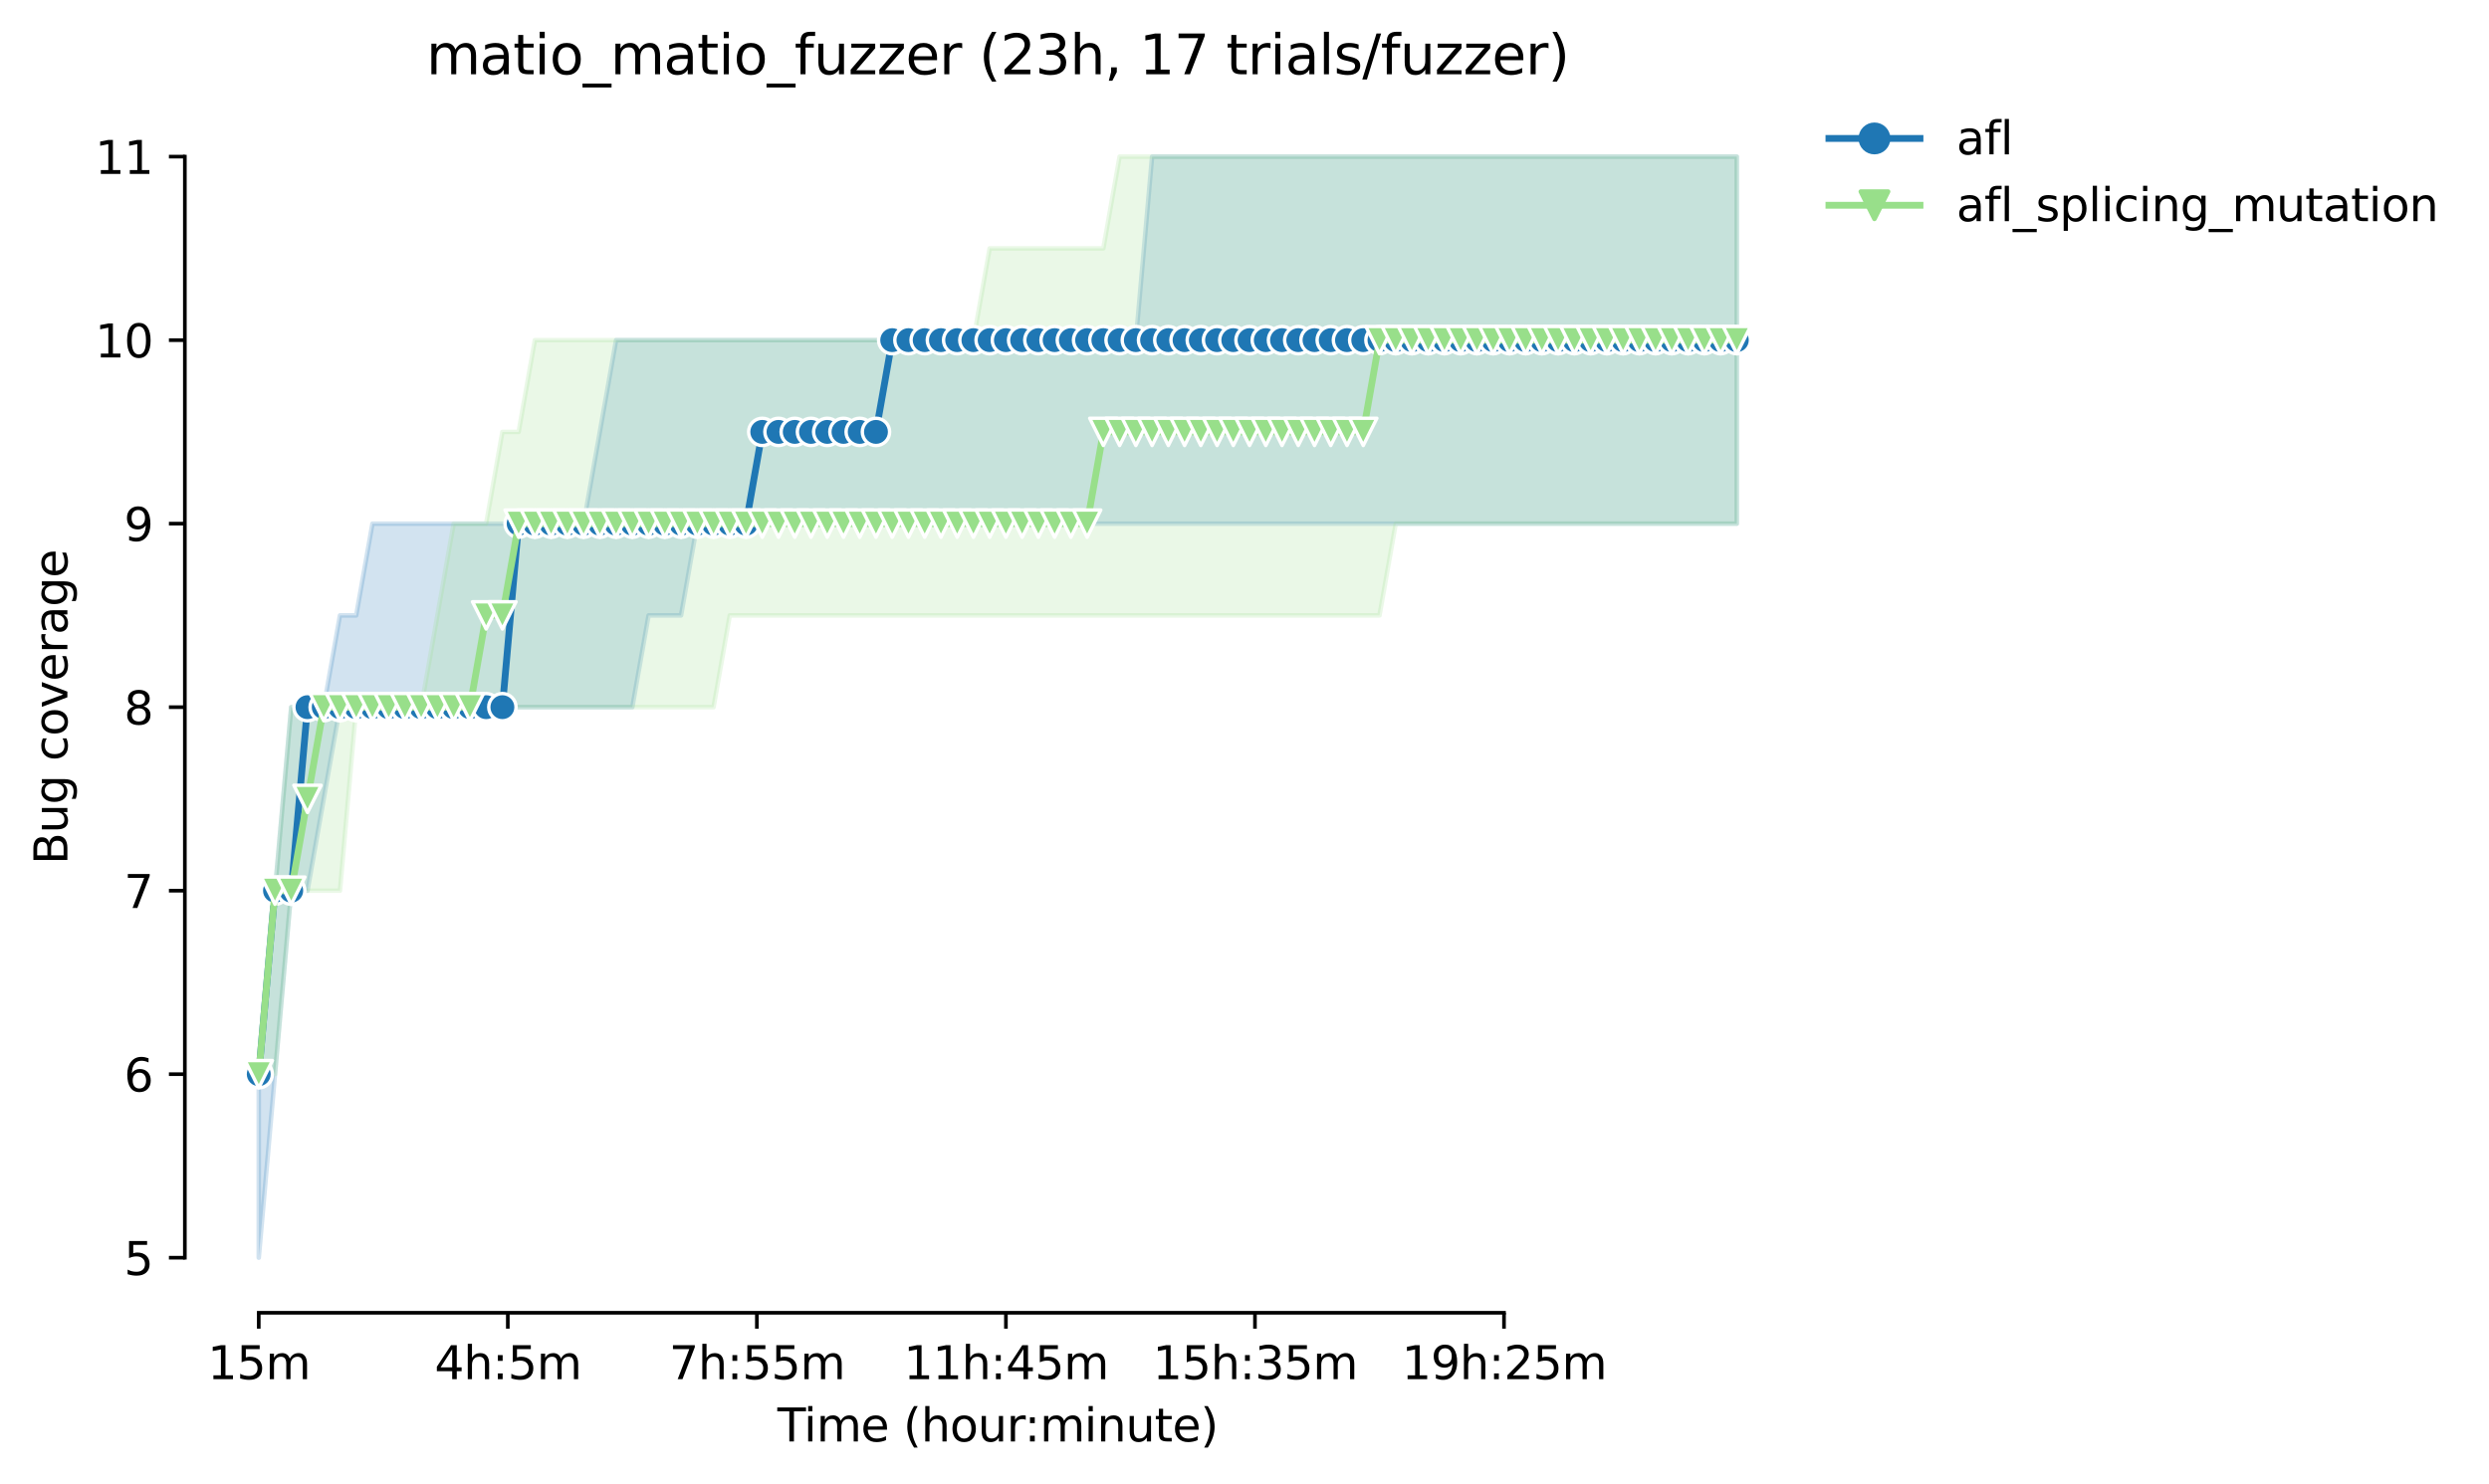 <?xml version="1.0" encoding="utf-8" standalone="no"?>
<!DOCTYPE svg PUBLIC "-//W3C//DTD SVG 1.1//EN"
  "http://www.w3.org/Graphics/SVG/1.1/DTD/svg11.dtd">
<svg height="325.986pt" version="1.1" viewBox="0 0 546.707 325.986" width="546.707pt" xmlns="http://www.w3.org/2000/svg" xmlns:xlink="http://www.w3.org/1999/xlink">
 <defs>
  <style type="text/css">*{stroke-linecap:butt;stroke-linejoin:round;}</style>
 </defs>
 <g id="figure_1">
  <g id="patch_1">
   <path d="M 0 325.986 
L 546.707 325.986 
L 546.707 0 
L 0 0 
z
" style="fill:#ffffff;"/>
  </g>
  <g id="axes_1">
   <g id="patch_2">
    <path d="M 40.603 288.43 
L 397.723 288.43 
L 397.723 22.318 
L 40.603 22.318 
z
" style="fill:#ffffff;"/>
   </g>
   <g id="PolyCollection_1">
    <defs>
     <path d="M 56.836 -89.972 
L 56.836 -49.652 
L 60.403 -89.972 
L 63.971 -130.292 
L 67.539 -130.292 
L 71.106 -150.452 
L 74.674 -170.612 
L 78.242 -170.612 
L 81.809 -170.612 
L 85.377 -170.612 
L 88.945 -170.612 
L 92.512 -170.612 
L 96.08 -170.612 
L 99.647 -170.612 
L 103.215 -170.612 
L 106.783 -170.612 
L 110.35 -170.612 
L 113.918 -170.612 
L 117.486 -170.612 
L 121.053 -170.612 
L 124.621 -170.612 
L 128.189 -170.612 
L 131.756 -170.612 
L 135.324 -170.612 
L 138.891 -170.612 
L 142.459 -190.772 
L 146.027 -190.772 
L 149.594 -190.772 
L 153.162 -210.932 
L 156.73 -210.932 
L 160.297 -210.932 
L 163.865 -210.932 
L 167.432 -210.932 
L 171 -210.932 
L 174.568 -210.932 
L 178.135 -210.932 
L 181.703 -210.932 
L 185.271 -210.932 
L 188.838 -210.932 
L 192.406 -210.932 
L 195.974 -210.932 
L 199.541 -210.932 
L 203.109 -210.932 
L 206.676 -210.932 
L 210.244 -210.932 
L 213.812 -210.932 
L 217.379 -210.932 
L 220.947 -210.932 
L 224.515 -210.932 
L 228.082 -210.932 
L 231.65 -210.932 
L 235.217 -210.932 
L 238.785 -210.932 
L 242.353 -210.932 
L 245.92 -210.932 
L 249.488 -210.932 
L 253.056 -210.932 
L 256.623 -210.932 
L 260.191 -210.932 
L 263.759 -210.932 
L 267.326 -210.932 
L 270.894 -210.932 
L 274.461 -210.932 
L 278.029 -210.932 
L 281.597 -210.932 
L 285.164 -210.932 
L 288.732 -210.932 
L 292.3 -210.932 
L 295.867 -210.932 
L 299.435 -210.932 
L 303.002 -210.932 
L 306.57 -210.932 
L 310.138 -210.932 
L 313.705 -210.932 
L 317.273 -210.932 
L 320.841 -210.932 
L 324.408 -210.932 
L 327.976 -210.932 
L 331.544 -210.932 
L 335.111 -210.932 
L 338.679 -210.932 
L 342.246 -210.932 
L 345.814 -210.932 
L 349.382 -210.932 
L 352.949 -210.932 
L 356.517 -210.932 
L 360.085 -210.932 
L 363.652 -210.932 
L 367.22 -210.932 
L 370.788 -210.932 
L 374.355 -210.932 
L 377.923 -210.932 
L 381.49 -210.932 
L 381.49 -291.572 
L 381.49 -291.572 
L 377.923 -291.572 
L 374.355 -291.572 
L 370.788 -291.572 
L 367.22 -291.572 
L 363.652 -291.572 
L 360.085 -291.572 
L 356.517 -291.572 
L 352.949 -291.572 
L 349.382 -291.572 
L 345.814 -291.572 
L 342.246 -291.572 
L 338.679 -291.572 
L 335.111 -291.572 
L 331.544 -291.572 
L 327.976 -291.572 
L 324.408 -291.572 
L 320.841 -291.572 
L 317.273 -291.572 
L 313.705 -291.572 
L 310.138 -291.572 
L 306.57 -291.572 
L 303.002 -291.572 
L 299.435 -291.572 
L 295.867 -291.572 
L 292.3 -291.572 
L 288.732 -291.572 
L 285.164 -291.572 
L 281.597 -291.572 
L 278.029 -291.572 
L 274.461 -291.572 
L 270.894 -291.572 
L 267.326 -291.572 
L 263.759 -291.572 
L 260.191 -291.572 
L 256.623 -291.572 
L 253.056 -291.572 
L 249.488 -251.252 
L 245.92 -251.252 
L 242.353 -251.252 
L 238.785 -251.252 
L 235.217 -251.252 
L 231.65 -251.252 
L 228.082 -251.252 
L 224.515 -251.252 
L 220.947 -251.252 
L 217.379 -251.252 
L 213.812 -251.252 
L 210.244 -251.252 
L 206.676 -251.756 
L 203.109 -251.252 
L 199.541 -251.252 
L 195.974 -251.252 
L 192.406 -251.252 
L 188.838 -251.252 
L 185.271 -251.252 
L 181.703 -251.252 
L 178.135 -251.252 
L 174.568 -251.252 
L 171 -251.252 
L 167.432 -251.252 
L 163.865 -251.252 
L 160.297 -251.252 
L 156.73 -251.252 
L 153.162 -251.252 
L 149.594 -251.252 
L 146.027 -251.252 
L 142.459 -251.252 
L 138.891 -251.252 
L 135.324 -251.252 
L 131.756 -231.092 
L 128.189 -210.932 
L 124.621 -210.932 
L 121.053 -210.932 
L 117.486 -210.932 
L 113.918 -210.932 
L 110.35 -210.932 
L 106.783 -210.932 
L 103.215 -210.932 
L 99.647 -210.932 
L 96.08 -210.932 
L 92.512 -210.932 
L 88.945 -210.932 
L 85.377 -210.932 
L 81.809 -210.932 
L 78.242 -190.772 
L 74.674 -190.772 
L 71.106 -170.612 
L 67.539 -170.612 
L 63.971 -170.612 
L 60.403 -130.292 
L 56.836 -89.972 
z
" id="m3f386874ba" style="stroke:#1f77b4;stroke-opacity:0.2;"/>
    </defs>
    <g clip-path="url(#p0a173061dd)">
     <use style="fill:#1f77b4;fill-opacity:0.2;stroke:#1f77b4;stroke-opacity:0.2;" x="0" xlink:href="#m3f386874ba" y="325.986"/>
    </g>
   </g>
   <g id="PolyCollection_2">
    <defs>
     <path d="M 56.836 -89.972 
L 56.836 -89.972 
L 60.403 -89.972 
L 63.971 -130.292 
L 67.539 -130.292 
L 71.106 -130.292 
L 74.674 -130.292 
L 78.242 -170.612 
L 81.809 -170.612 
L 85.377 -170.612 
L 88.945 -170.612 
L 92.512 -170.612 
L 96.08 -170.612 
L 99.647 -170.612 
L 103.215 -170.612 
L 106.783 -170.612 
L 110.35 -170.612 
L 113.918 -170.612 
L 117.486 -170.612 
L 121.053 -170.612 
L 124.621 -170.612 
L 128.189 -170.612 
L 131.756 -170.612 
L 135.324 -170.612 
L 138.891 -170.612 
L 142.459 -170.612 
L 146.027 -170.612 
L 149.594 -170.612 
L 153.162 -170.612 
L 156.73 -170.612 
L 160.297 -190.772 
L 163.865 -190.772 
L 167.432 -190.772 
L 171 -190.772 
L 174.568 -190.772 
L 178.135 -190.772 
L 181.703 -190.772 
L 185.271 -190.772 
L 188.838 -190.772 
L 192.406 -190.772 
L 195.974 -190.772 
L 199.541 -190.772 
L 203.109 -190.772 
L 206.676 -190.772 
L 210.244 -190.772 
L 213.812 -190.772 
L 217.379 -190.772 
L 220.947 -190.772 
L 224.515 -190.772 
L 228.082 -190.772 
L 231.65 -190.772 
L 235.217 -190.772 
L 238.785 -190.772 
L 242.353 -190.772 
L 245.92 -190.772 
L 249.488 -190.772 
L 253.056 -190.772 
L 256.623 -190.772 
L 260.191 -190.772 
L 263.759 -190.772 
L 267.326 -190.772 
L 270.894 -190.772 
L 274.461 -190.772 
L 278.029 -190.772 
L 281.597 -190.772 
L 285.164 -190.772 
L 288.732 -190.772 
L 292.3 -190.772 
L 295.867 -190.772 
L 299.435 -190.772 
L 303.002 -190.772 
L 306.57 -210.932 
L 310.138 -210.932 
L 313.705 -210.932 
L 317.273 -210.932 
L 320.841 -210.932 
L 324.408 -210.932 
L 327.976 -210.932 
L 331.544 -210.932 
L 335.111 -210.932 
L 338.679 -210.932 
L 342.246 -210.932 
L 345.814 -210.932 
L 349.382 -210.932 
L 352.949 -210.932 
L 356.517 -210.932 
L 360.085 -210.932 
L 363.652 -210.932 
L 367.22 -210.932 
L 370.788 -210.932 
L 374.355 -210.932 
L 377.923 -210.932 
L 381.49 -210.932 
L 381.49 -291.572 
L 381.49 -291.572 
L 377.923 -291.572 
L 374.355 -291.572 
L 370.788 -291.572 
L 367.22 -291.572 
L 363.652 -291.572 
L 360.085 -291.572 
L 356.517 -291.572 
L 352.949 -291.572 
L 349.382 -291.572 
L 345.814 -291.572 
L 342.246 -291.572 
L 338.679 -291.572 
L 335.111 -291.572 
L 331.544 -291.572 
L 327.976 -291.572 
L 324.408 -291.572 
L 320.841 -291.572 
L 317.273 -291.572 
L 313.705 -291.572 
L 310.138 -291.572 
L 306.57 -291.572 
L 303.002 -291.572 
L 299.435 -291.572 
L 295.867 -291.572 
L 292.3 -291.572 
L 288.732 -291.572 
L 285.164 -291.572 
L 281.597 -291.572 
L 278.029 -291.572 
L 274.461 -291.572 
L 270.894 -291.572 
L 267.326 -291.572 
L 263.759 -291.572 
L 260.191 -291.572 
L 256.623 -291.572 
L 253.056 -291.572 
L 249.488 -291.572 
L 245.92 -291.572 
L 242.353 -271.412 
L 238.785 -271.412 
L 235.217 -271.412 
L 231.65 -271.412 
L 228.082 -271.412 
L 224.515 -271.412 
L 220.947 -271.412 
L 217.379 -271.412 
L 213.812 -251.252 
L 210.244 -251.252 
L 206.676 -251.252 
L 203.109 -251.252 
L 199.541 -251.252 
L 195.974 -251.252 
L 192.406 -251.252 
L 188.838 -251.252 
L 185.271 -251.252 
L 181.703 -251.252 
L 178.135 -251.252 
L 174.568 -251.252 
L 171 -251.252 
L 167.432 -251.252 
L 163.865 -251.252 
L 160.297 -251.252 
L 156.73 -251.252 
L 153.162 -251.252 
L 149.594 -251.252 
L 146.027 -251.252 
L 142.459 -251.252 
L 138.891 -251.252 
L 135.324 -251.252 
L 131.756 -251.252 
L 128.189 -251.252 
L 124.621 -251.252 
L 121.053 -251.252 
L 117.486 -251.252 
L 113.918 -231.092 
L 110.35 -231.092 
L 106.783 -210.932 
L 103.215 -210.932 
L 99.647 -210.932 
L 96.08 -190.772 
L 92.512 -170.612 
L 88.945 -170.612 
L 85.377 -170.612 
L 81.809 -170.612 
L 78.242 -170.612 
L 74.674 -170.612 
L 71.106 -170.612 
L 67.539 -170.612 
L 63.971 -170.612 
L 60.403 -130.292 
L 56.836 -89.972 
z
" id="m6940382915" style="stroke:#98df8a;stroke-opacity:0.2;"/>
    </defs>
    <g clip-path="url(#p0a173061dd)">
     <use style="fill:#98df8a;fill-opacity:0.2;stroke:#98df8a;stroke-opacity:0.2;" x="0" xlink:href="#m6940382915" y="325.986"/>
    </g>
   </g>
   <g id="matplotlib.axis_1">
    <g id="xtick_1">
     <g id="line2d_1">
      <defs>
       <path d="M 0 0 
L 0 3.5 
" id="m899bd07d02" style="stroke:#000000;stroke-width:0.8;"/>
      </defs>
      <g>
       <use style="stroke:#000000;stroke-width:0.8;" x="56.836" xlink:href="#m899bd07d02" y="288.43"/>
      </g>
     </g>
     <g id="text_1">
      <!-- 15m -->
      <g transform="translate(45.603 303.029)scale(0.1 -0.1)">
       <defs>
        <path d="M 794 531 
L 1825 531 
L 1825 4091 
L 703 3866 
L 703 4441 
L 1819 4666 
L 2450 4666 
L 2450 531 
L 3481 531 
L 3481 0 
L 794 0 
L 794 531 
z
" id="DejaVuSans-31" transform="scale(0.016)"/>
        <path d="M 691 4666 
L 3169 4666 
L 3169 4134 
L 1269 4134 
L 1269 2991 
Q 1406 3038 1543 3061 
Q 1681 3084 1819 3084 
Q 2600 3084 3056 2656 
Q 3513 2228 3513 1497 
Q 3513 744 3044 326 
Q 2575 -91 1722 -91 
Q 1428 -91 1123 -41 
Q 819 9 494 109 
L 494 744 
Q 775 591 1075 516 
Q 1375 441 1709 441 
Q 2250 441 2565 725 
Q 2881 1009 2881 1497 
Q 2881 1984 2565 2268 
Q 2250 2553 1709 2553 
Q 1456 2553 1204 2497 
Q 953 2441 691 2322 
L 691 4666 
z
" id="DejaVuSans-35" transform="scale(0.016)"/>
        <path d="M 3328 2828 
Q 3544 3216 3844 3400 
Q 4144 3584 4550 3584 
Q 5097 3584 5394 3201 
Q 5691 2819 5691 2113 
L 5691 0 
L 5113 0 
L 5113 2094 
Q 5113 2597 4934 2840 
Q 4756 3084 4391 3084 
Q 3944 3084 3684 2787 
Q 3425 2491 3425 1978 
L 3425 0 
L 2847 0 
L 2847 2094 
Q 2847 2600 2669 2842 
Q 2491 3084 2119 3084 
Q 1678 3084 1418 2786 
Q 1159 2488 1159 1978 
L 1159 0 
L 581 0 
L 581 3500 
L 1159 3500 
L 1159 2956 
Q 1356 3278 1631 3431 
Q 1906 3584 2284 3584 
Q 2666 3584 2933 3390 
Q 3200 3197 3328 2828 
z
" id="DejaVuSans-6d" transform="scale(0.016)"/>
       </defs>
       <use xlink:href="#DejaVuSans-31"/>
       <use x="63.623" xlink:href="#DejaVuSans-35"/>
       <use x="127.246" xlink:href="#DejaVuSans-6d"/>
      </g>
     </g>
    </g>
    <g id="xtick_2">
     <g id="line2d_2">
      <g>
       <use style="stroke:#000000;stroke-width:0.8;" x="111.54" xlink:href="#m899bd07d02" y="288.43"/>
      </g>
     </g>
     <g id="text_2">
      <!-- 4h:5m -->
      <g transform="translate(95.454 303.029)scale(0.1 -0.1)">
       <defs>
        <path d="M 2419 4116 
L 825 1625 
L 2419 1625 
L 2419 4116 
z
M 2253 4666 
L 3047 4666 
L 3047 1625 
L 3713 1625 
L 3713 1100 
L 3047 1100 
L 3047 0 
L 2419 0 
L 2419 1100 
L 313 1100 
L 313 1709 
L 2253 4666 
z
" id="DejaVuSans-34" transform="scale(0.016)"/>
        <path d="M 3513 2113 
L 3513 0 
L 2938 0 
L 2938 2094 
Q 2938 2591 2744 2837 
Q 2550 3084 2163 3084 
Q 1697 3084 1428 2787 
Q 1159 2491 1159 1978 
L 1159 0 
L 581 0 
L 581 4863 
L 1159 4863 
L 1159 2956 
Q 1366 3272 1645 3428 
Q 1925 3584 2291 3584 
Q 2894 3584 3203 3211 
Q 3513 2838 3513 2113 
z
" id="DejaVuSans-68" transform="scale(0.016)"/>
        <path d="M 750 794 
L 1409 794 
L 1409 0 
L 750 0 
L 750 794 
z
M 750 3309 
L 1409 3309 
L 1409 2516 
L 750 2516 
L 750 3309 
z
" id="DejaVuSans-3a" transform="scale(0.016)"/>
       </defs>
       <use xlink:href="#DejaVuSans-34"/>
       <use x="63.623" xlink:href="#DejaVuSans-68"/>
       <use x="127.002" xlink:href="#DejaVuSans-3a"/>
       <use x="160.693" xlink:href="#DejaVuSans-35"/>
       <use x="224.316" xlink:href="#DejaVuSans-6d"/>
      </g>
     </g>
    </g>
    <g id="xtick_3">
     <g id="line2d_3">
      <g>
       <use style="stroke:#000000;stroke-width:0.8;" x="166.243" xlink:href="#m899bd07d02" y="288.43"/>
      </g>
     </g>
     <g id="text_3">
      <!-- 7h:55m -->
      <g transform="translate(146.976 303.029)scale(0.1 -0.1)">
       <defs>
        <path d="M 525 4666 
L 3525 4666 
L 3525 4397 
L 1831 0 
L 1172 0 
L 2766 4134 
L 525 4134 
L 525 4666 
z
" id="DejaVuSans-37" transform="scale(0.016)"/>
       </defs>
       <use xlink:href="#DejaVuSans-37"/>
       <use x="63.623" xlink:href="#DejaVuSans-68"/>
       <use x="127.002" xlink:href="#DejaVuSans-3a"/>
       <use x="160.693" xlink:href="#DejaVuSans-35"/>
       <use x="224.316" xlink:href="#DejaVuSans-35"/>
       <use x="287.939" xlink:href="#DejaVuSans-6d"/>
      </g>
     </g>
    </g>
    <g id="xtick_4">
     <g id="line2d_4">
      <g>
       <use style="stroke:#000000;stroke-width:0.8;" x="220.947" xlink:href="#m899bd07d02" y="288.43"/>
      </g>
     </g>
     <g id="text_4">
      <!-- 11h:45m -->
      <g transform="translate(198.499 303.029)scale(0.1 -0.1)">
       <use xlink:href="#DejaVuSans-31"/>
       <use x="63.623" xlink:href="#DejaVuSans-31"/>
       <use x="127.246" xlink:href="#DejaVuSans-68"/>
       <use x="190.625" xlink:href="#DejaVuSans-3a"/>
       <use x="224.316" xlink:href="#DejaVuSans-34"/>
       <use x="287.939" xlink:href="#DejaVuSans-35"/>
       <use x="351.562" xlink:href="#DejaVuSans-6d"/>
      </g>
     </g>
    </g>
    <g id="xtick_5">
     <g id="line2d_5">
      <g>
       <use style="stroke:#000000;stroke-width:0.8;" x="275.651" xlink:href="#m899bd07d02" y="288.43"/>
      </g>
     </g>
     <g id="text_5">
      <!-- 15h:35m -->
      <g transform="translate(253.202 303.029)scale(0.1 -0.1)">
       <defs>
        <path d="M 2597 2516 
Q 3050 2419 3304 2112 
Q 3559 1806 3559 1356 
Q 3559 666 3084 287 
Q 2609 -91 1734 -91 
Q 1441 -91 1130 -33 
Q 819 25 488 141 
L 488 750 
Q 750 597 1062 519 
Q 1375 441 1716 441 
Q 2309 441 2620 675 
Q 2931 909 2931 1356 
Q 2931 1769 2642 2001 
Q 2353 2234 1838 2234 
L 1294 2234 
L 1294 2753 
L 1863 2753 
Q 2328 2753 2575 2939 
Q 2822 3125 2822 3475 
Q 2822 3834 2567 4026 
Q 2313 4219 1838 4219 
Q 1578 4219 1281 4162 
Q 984 4106 628 3988 
L 628 4550 
Q 988 4650 1302 4700 
Q 1616 4750 1894 4750 
Q 2613 4750 3031 4423 
Q 3450 4097 3450 3541 
Q 3450 3153 3228 2886 
Q 3006 2619 2597 2516 
z
" id="DejaVuSans-33" transform="scale(0.016)"/>
       </defs>
       <use xlink:href="#DejaVuSans-31"/>
       <use x="63.623" xlink:href="#DejaVuSans-35"/>
       <use x="127.246" xlink:href="#DejaVuSans-68"/>
       <use x="190.625" xlink:href="#DejaVuSans-3a"/>
       <use x="224.316" xlink:href="#DejaVuSans-33"/>
       <use x="287.939" xlink:href="#DejaVuSans-35"/>
       <use x="351.562" xlink:href="#DejaVuSans-6d"/>
      </g>
     </g>
    </g>
    <g id="xtick_6">
     <g id="line2d_6">
      <g>
       <use style="stroke:#000000;stroke-width:0.8;" x="330.354" xlink:href="#m899bd07d02" y="288.43"/>
      </g>
     </g>
     <g id="text_6">
      <!-- 19h:25m -->
      <g transform="translate(307.906 303.029)scale(0.1 -0.1)">
       <defs>
        <path d="M 703 97 
L 703 672 
Q 941 559 1184 500 
Q 1428 441 1663 441 
Q 2288 441 2617 861 
Q 2947 1281 2994 2138 
Q 2813 1869 2534 1725 
Q 2256 1581 1919 1581 
Q 1219 1581 811 2004 
Q 403 2428 403 3163 
Q 403 3881 828 4315 
Q 1253 4750 1959 4750 
Q 2769 4750 3195 4129 
Q 3622 3509 3622 2328 
Q 3622 1225 3098 567 
Q 2575 -91 1691 -91 
Q 1453 -91 1209 -44 
Q 966 3 703 97 
z
M 1959 2075 
Q 2384 2075 2632 2365 
Q 2881 2656 2881 3163 
Q 2881 3666 2632 3958 
Q 2384 4250 1959 4250 
Q 1534 4250 1286 3958 
Q 1038 3666 1038 3163 
Q 1038 2656 1286 2365 
Q 1534 2075 1959 2075 
z
" id="DejaVuSans-39" transform="scale(0.016)"/>
        <path d="M 1228 531 
L 3431 531 
L 3431 0 
L 469 0 
L 469 531 
Q 828 903 1448 1529 
Q 2069 2156 2228 2338 
Q 2531 2678 2651 2914 
Q 2772 3150 2772 3378 
Q 2772 3750 2511 3984 
Q 2250 4219 1831 4219 
Q 1534 4219 1204 4116 
Q 875 4013 500 3803 
L 500 4441 
Q 881 4594 1212 4672 
Q 1544 4750 1819 4750 
Q 2544 4750 2975 4387 
Q 3406 4025 3406 3419 
Q 3406 3131 3298 2873 
Q 3191 2616 2906 2266 
Q 2828 2175 2409 1742 
Q 1991 1309 1228 531 
z
" id="DejaVuSans-32" transform="scale(0.016)"/>
       </defs>
       <use xlink:href="#DejaVuSans-31"/>
       <use x="63.623" xlink:href="#DejaVuSans-39"/>
       <use x="127.246" xlink:href="#DejaVuSans-68"/>
       <use x="190.625" xlink:href="#DejaVuSans-3a"/>
       <use x="224.316" xlink:href="#DejaVuSans-32"/>
       <use x="287.939" xlink:href="#DejaVuSans-35"/>
       <use x="351.562" xlink:href="#DejaVuSans-6d"/>
      </g>
     </g>
    </g>
    <g id="text_7">
     <!-- Time (hour:minute) -->
     <g transform="translate(170.756 316.707)scale(0.1 -0.1)">
      <defs>
       <path d="M -19 4666 
L 3928 4666 
L 3928 4134 
L 2272 4134 
L 2272 0 
L 1638 0 
L 1638 4134 
L -19 4134 
L -19 4666 
z
" id="DejaVuSans-54" transform="scale(0.016)"/>
       <path d="M 603 3500 
L 1178 3500 
L 1178 0 
L 603 0 
L 603 3500 
z
M 603 4863 
L 1178 4863 
L 1178 4134 
L 603 4134 
L 603 4863 
z
" id="DejaVuSans-69" transform="scale(0.016)"/>
       <path d="M 3597 1894 
L 3597 1613 
L 953 1613 
Q 991 1019 1311 708 
Q 1631 397 2203 397 
Q 2534 397 2845 478 
Q 3156 559 3463 722 
L 3463 178 
Q 3153 47 2828 -22 
Q 2503 -91 2169 -91 
Q 1331 -91 842 396 
Q 353 884 353 1716 
Q 353 2575 817 3079 
Q 1281 3584 2069 3584 
Q 2775 3584 3186 3129 
Q 3597 2675 3597 1894 
z
M 3022 2063 
Q 3016 2534 2758 2815 
Q 2500 3097 2075 3097 
Q 1594 3097 1305 2825 
Q 1016 2553 972 2059 
L 3022 2063 
z
" id="DejaVuSans-65" transform="scale(0.016)"/>
       <path id="DejaVuSans-20" transform="scale(0.016)"/>
       <path d="M 1984 4856 
Q 1566 4138 1362 3434 
Q 1159 2731 1159 2009 
Q 1159 1288 1364 580 
Q 1569 -128 1984 -844 
L 1484 -844 
Q 1016 -109 783 600 
Q 550 1309 550 2009 
Q 550 2706 781 3412 
Q 1013 4119 1484 4856 
L 1984 4856 
z
" id="DejaVuSans-28" transform="scale(0.016)"/>
       <path d="M 1959 3097 
Q 1497 3097 1228 2736 
Q 959 2375 959 1747 
Q 959 1119 1226 758 
Q 1494 397 1959 397 
Q 2419 397 2687 759 
Q 2956 1122 2956 1747 
Q 2956 2369 2687 2733 
Q 2419 3097 1959 3097 
z
M 1959 3584 
Q 2709 3584 3137 3096 
Q 3566 2609 3566 1747 
Q 3566 888 3137 398 
Q 2709 -91 1959 -91 
Q 1206 -91 779 398 
Q 353 888 353 1747 
Q 353 2609 779 3096 
Q 1206 3584 1959 3584 
z
" id="DejaVuSans-6f" transform="scale(0.016)"/>
       <path d="M 544 1381 
L 544 3500 
L 1119 3500 
L 1119 1403 
Q 1119 906 1312 657 
Q 1506 409 1894 409 
Q 2359 409 2629 706 
Q 2900 1003 2900 1516 
L 2900 3500 
L 3475 3500 
L 3475 0 
L 2900 0 
L 2900 538 
Q 2691 219 2414 64 
Q 2138 -91 1772 -91 
Q 1169 -91 856 284 
Q 544 659 544 1381 
z
M 1991 3584 
L 1991 3584 
z
" id="DejaVuSans-75" transform="scale(0.016)"/>
       <path d="M 2631 2963 
Q 2534 3019 2420 3045 
Q 2306 3072 2169 3072 
Q 1681 3072 1420 2755 
Q 1159 2438 1159 1844 
L 1159 0 
L 581 0 
L 581 3500 
L 1159 3500 
L 1159 2956 
Q 1341 3275 1631 3429 
Q 1922 3584 2338 3584 
Q 2397 3584 2469 3576 
Q 2541 3569 2628 3553 
L 2631 2963 
z
" id="DejaVuSans-72" transform="scale(0.016)"/>
       <path d="M 3513 2113 
L 3513 0 
L 2938 0 
L 2938 2094 
Q 2938 2591 2744 2837 
Q 2550 3084 2163 3084 
Q 1697 3084 1428 2787 
Q 1159 2491 1159 1978 
L 1159 0 
L 581 0 
L 581 3500 
L 1159 3500 
L 1159 2956 
Q 1366 3272 1645 3428 
Q 1925 3584 2291 3584 
Q 2894 3584 3203 3211 
Q 3513 2838 3513 2113 
z
" id="DejaVuSans-6e" transform="scale(0.016)"/>
       <path d="M 1172 4494 
L 1172 3500 
L 2356 3500 
L 2356 3053 
L 1172 3053 
L 1172 1153 
Q 1172 725 1289 603 
Q 1406 481 1766 481 
L 2356 481 
L 2356 0 
L 1766 0 
Q 1100 0 847 248 
Q 594 497 594 1153 
L 594 3053 
L 172 3053 
L 172 3500 
L 594 3500 
L 594 4494 
L 1172 4494 
z
" id="DejaVuSans-74" transform="scale(0.016)"/>
       <path d="M 513 4856 
L 1013 4856 
Q 1481 4119 1714 3412 
Q 1947 2706 1947 2009 
Q 1947 1309 1714 600 
Q 1481 -109 1013 -844 
L 513 -844 
Q 928 -128 1133 580 
Q 1338 1288 1338 2009 
Q 1338 2731 1133 3434 
Q 928 4138 513 4856 
z
" id="DejaVuSans-29" transform="scale(0.016)"/>
      </defs>
      <use xlink:href="#DejaVuSans-54"/>
      <use x="57.959" xlink:href="#DejaVuSans-69"/>
      <use x="85.742" xlink:href="#DejaVuSans-6d"/>
      <use x="183.154" xlink:href="#DejaVuSans-65"/>
      <use x="244.678" xlink:href="#DejaVuSans-20"/>
      <use x="276.465" xlink:href="#DejaVuSans-28"/>
      <use x="315.479" xlink:href="#DejaVuSans-68"/>
      <use x="378.857" xlink:href="#DejaVuSans-6f"/>
      <use x="440.039" xlink:href="#DejaVuSans-75"/>
      <use x="503.418" xlink:href="#DejaVuSans-72"/>
      <use x="542.781" xlink:href="#DejaVuSans-3a"/>
      <use x="576.473" xlink:href="#DejaVuSans-6d"/>
      <use x="673.885" xlink:href="#DejaVuSans-69"/>
      <use x="701.668" xlink:href="#DejaVuSans-6e"/>
      <use x="765.047" xlink:href="#DejaVuSans-75"/>
      <use x="828.426" xlink:href="#DejaVuSans-74"/>
      <use x="867.635" xlink:href="#DejaVuSans-65"/>
      <use x="929.158" xlink:href="#DejaVuSans-29"/>
     </g>
    </g>
   </g>
   <g id="matplotlib.axis_2">
    <g id="ytick_1">
     <g id="line2d_7">
      <defs>
       <path d="M 0 0 
L -3.5 0 
" id="m37b32cd529" style="stroke:#000000;stroke-width:0.8;"/>
      </defs>
      <g>
       <use style="stroke:#000000;stroke-width:0.8;" x="40.603" xlink:href="#m37b32cd529" y="276.334"/>
      </g>
     </g>
     <g id="text_8">
      <!-- 5 -->
      <g transform="translate(27.241 280.133)scale(0.1 -0.1)">
       <use xlink:href="#DejaVuSans-35"/>
      </g>
     </g>
    </g>
    <g id="ytick_2">
     <g id="line2d_8">
      <g>
       <use style="stroke:#000000;stroke-width:0.8;" x="40.603" xlink:href="#m37b32cd529" y="236.014"/>
      </g>
     </g>
     <g id="text_9">
      <!-- 6 -->
      <g transform="translate(27.241 239.813)scale(0.1 -0.1)">
       <defs>
        <path d="M 2113 2584 
Q 1688 2584 1439 2293 
Q 1191 2003 1191 1497 
Q 1191 994 1439 701 
Q 1688 409 2113 409 
Q 2538 409 2786 701 
Q 3034 994 3034 1497 
Q 3034 2003 2786 2293 
Q 2538 2584 2113 2584 
z
M 3366 4563 
L 3366 3988 
Q 3128 4100 2886 4159 
Q 2644 4219 2406 4219 
Q 1781 4219 1451 3797 
Q 1122 3375 1075 2522 
Q 1259 2794 1537 2939 
Q 1816 3084 2150 3084 
Q 2853 3084 3261 2657 
Q 3669 2231 3669 1497 
Q 3669 778 3244 343 
Q 2819 -91 2113 -91 
Q 1303 -91 875 529 
Q 447 1150 447 2328 
Q 447 3434 972 4092 
Q 1497 4750 2381 4750 
Q 2619 4750 2861 4703 
Q 3103 4656 3366 4563 
z
" id="DejaVuSans-36" transform="scale(0.016)"/>
       </defs>
       <use xlink:href="#DejaVuSans-36"/>
      </g>
     </g>
    </g>
    <g id="ytick_3">
     <g id="line2d_9">
      <g>
       <use style="stroke:#000000;stroke-width:0.8;" x="40.603" xlink:href="#m37b32cd529" y="195.694"/>
      </g>
     </g>
     <g id="text_10">
      <!-- 7 -->
      <g transform="translate(27.241 199.493)scale(0.1 -0.1)">
       <use xlink:href="#DejaVuSans-37"/>
      </g>
     </g>
    </g>
    <g id="ytick_4">
     <g id="line2d_10">
      <g>
       <use style="stroke:#000000;stroke-width:0.8;" x="40.603" xlink:href="#m37b32cd529" y="155.374"/>
      </g>
     </g>
     <g id="text_11">
      <!-- 8 -->
      <g transform="translate(27.241 159.173)scale(0.1 -0.1)">
       <defs>
        <path d="M 2034 2216 
Q 1584 2216 1326 1975 
Q 1069 1734 1069 1313 
Q 1069 891 1326 650 
Q 1584 409 2034 409 
Q 2484 409 2743 651 
Q 3003 894 3003 1313 
Q 3003 1734 2745 1975 
Q 2488 2216 2034 2216 
z
M 1403 2484 
Q 997 2584 770 2862 
Q 544 3141 544 3541 
Q 544 4100 942 4425 
Q 1341 4750 2034 4750 
Q 2731 4750 3128 4425 
Q 3525 4100 3525 3541 
Q 3525 3141 3298 2862 
Q 3072 2584 2669 2484 
Q 3125 2378 3379 2068 
Q 3634 1759 3634 1313 
Q 3634 634 3220 271 
Q 2806 -91 2034 -91 
Q 1263 -91 848 271 
Q 434 634 434 1313 
Q 434 1759 690 2068 
Q 947 2378 1403 2484 
z
M 1172 3481 
Q 1172 3119 1398 2916 
Q 1625 2713 2034 2713 
Q 2441 2713 2670 2916 
Q 2900 3119 2900 3481 
Q 2900 3844 2670 4047 
Q 2441 4250 2034 4250 
Q 1625 4250 1398 4047 
Q 1172 3844 1172 3481 
z
" id="DejaVuSans-38" transform="scale(0.016)"/>
       </defs>
       <use xlink:href="#DejaVuSans-38"/>
      </g>
     </g>
    </g>
    <g id="ytick_5">
     <g id="line2d_11">
      <g>
       <use style="stroke:#000000;stroke-width:0.8;" x="40.603" xlink:href="#m37b32cd529" y="115.054"/>
      </g>
     </g>
     <g id="text_12">
      <!-- 9 -->
      <g transform="translate(27.241 118.853)scale(0.1 -0.1)">
       <use xlink:href="#DejaVuSans-39"/>
      </g>
     </g>
    </g>
    <g id="ytick_6">
     <g id="line2d_12">
      <g>
       <use style="stroke:#000000;stroke-width:0.8;" x="40.603" xlink:href="#m37b32cd529" y="74.734"/>
      </g>
     </g>
     <g id="text_13">
      <!-- 10 -->
      <g transform="translate(20.878 78.533)scale(0.1 -0.1)">
       <defs>
        <path d="M 2034 4250 
Q 1547 4250 1301 3770 
Q 1056 3291 1056 2328 
Q 1056 1369 1301 889 
Q 1547 409 2034 409 
Q 2525 409 2770 889 
Q 3016 1369 3016 2328 
Q 3016 3291 2770 3770 
Q 2525 4250 2034 4250 
z
M 2034 4750 
Q 2819 4750 3233 4129 
Q 3647 3509 3647 2328 
Q 3647 1150 3233 529 
Q 2819 -91 2034 -91 
Q 1250 -91 836 529 
Q 422 1150 422 2328 
Q 422 3509 836 4129 
Q 1250 4750 2034 4750 
z
" id="DejaVuSans-30" transform="scale(0.016)"/>
       </defs>
       <use xlink:href="#DejaVuSans-31"/>
       <use x="63.623" xlink:href="#DejaVuSans-30"/>
      </g>
     </g>
    </g>
    <g id="ytick_7">
     <g id="line2d_13">
      <g>
       <use style="stroke:#000000;stroke-width:0.8;" x="40.603" xlink:href="#m37b32cd529" y="34.414"/>
      </g>
     </g>
     <g id="text_14">
      <!-- 11 -->
      <g transform="translate(20.878 38.213)scale(0.1 -0.1)">
       <use xlink:href="#DejaVuSans-31"/>
       <use x="63.623" xlink:href="#DejaVuSans-31"/>
      </g>
     </g>
    </g>
    <g id="text_15">
     <!-- Bug coverage -->
     <g transform="translate(14.798 189.951)rotate(-90)scale(0.1 -0.1)">
      <defs>
       <path d="M 1259 2228 
L 1259 519 
L 2272 519 
Q 2781 519 3026 730 
Q 3272 941 3272 1375 
Q 3272 1813 3026 2020 
Q 2781 2228 2272 2228 
L 1259 2228 
z
M 1259 4147 
L 1259 2741 
L 2194 2741 
Q 2656 2741 2882 2914 
Q 3109 3088 3109 3444 
Q 3109 3797 2882 3972 
Q 2656 4147 2194 4147 
L 1259 4147 
z
M 628 4666 
L 2241 4666 
Q 2963 4666 3353 4366 
Q 3744 4066 3744 3513 
Q 3744 3084 3544 2831 
Q 3344 2578 2956 2516 
Q 3422 2416 3680 2098 
Q 3938 1781 3938 1306 
Q 3938 681 3513 340 
Q 3088 0 2303 0 
L 628 0 
L 628 4666 
z
" id="DejaVuSans-42" transform="scale(0.016)"/>
       <path d="M 2906 1791 
Q 2906 2416 2648 2759 
Q 2391 3103 1925 3103 
Q 1463 3103 1205 2759 
Q 947 2416 947 1791 
Q 947 1169 1205 825 
Q 1463 481 1925 481 
Q 2391 481 2648 825 
Q 2906 1169 2906 1791 
z
M 3481 434 
Q 3481 -459 3084 -895 
Q 2688 -1331 1869 -1331 
Q 1566 -1331 1297 -1286 
Q 1028 -1241 775 -1147 
L 775 -588 
Q 1028 -725 1275 -790 
Q 1522 -856 1778 -856 
Q 2344 -856 2625 -561 
Q 2906 -266 2906 331 
L 2906 616 
Q 2728 306 2450 153 
Q 2172 0 1784 0 
Q 1141 0 747 490 
Q 353 981 353 1791 
Q 353 2603 747 3093 
Q 1141 3584 1784 3584 
Q 2172 3584 2450 3431 
Q 2728 3278 2906 2969 
L 2906 3500 
L 3481 3500 
L 3481 434 
z
" id="DejaVuSans-67" transform="scale(0.016)"/>
       <path d="M 3122 3366 
L 3122 2828 
Q 2878 2963 2633 3030 
Q 2388 3097 2138 3097 
Q 1578 3097 1268 2742 
Q 959 2388 959 1747 
Q 959 1106 1268 751 
Q 1578 397 2138 397 
Q 2388 397 2633 464 
Q 2878 531 3122 666 
L 3122 134 
Q 2881 22 2623 -34 
Q 2366 -91 2075 -91 
Q 1284 -91 818 406 
Q 353 903 353 1747 
Q 353 2603 823 3093 
Q 1294 3584 2113 3584 
Q 2378 3584 2631 3529 
Q 2884 3475 3122 3366 
z
" id="DejaVuSans-63" transform="scale(0.016)"/>
       <path d="M 191 3500 
L 800 3500 
L 1894 563 
L 2988 3500 
L 3597 3500 
L 2284 0 
L 1503 0 
L 191 3500 
z
" id="DejaVuSans-76" transform="scale(0.016)"/>
       <path d="M 2194 1759 
Q 1497 1759 1228 1600 
Q 959 1441 959 1056 
Q 959 750 1161 570 
Q 1363 391 1709 391 
Q 2188 391 2477 730 
Q 2766 1069 2766 1631 
L 2766 1759 
L 2194 1759 
z
M 3341 1997 
L 3341 0 
L 2766 0 
L 2766 531 
Q 2569 213 2275 61 
Q 1981 -91 1556 -91 
Q 1019 -91 701 211 
Q 384 513 384 1019 
Q 384 1609 779 1909 
Q 1175 2209 1959 2209 
L 2766 2209 
L 2766 2266 
Q 2766 2663 2505 2880 
Q 2244 3097 1772 3097 
Q 1472 3097 1187 3025 
Q 903 2953 641 2809 
L 641 3341 
Q 956 3463 1253 3523 
Q 1550 3584 1831 3584 
Q 2591 3584 2966 3190 
Q 3341 2797 3341 1997 
z
" id="DejaVuSans-61" transform="scale(0.016)"/>
      </defs>
      <use xlink:href="#DejaVuSans-42"/>
      <use x="68.604" xlink:href="#DejaVuSans-75"/>
      <use x="131.982" xlink:href="#DejaVuSans-67"/>
      <use x="195.459" xlink:href="#DejaVuSans-20"/>
      <use x="227.246" xlink:href="#DejaVuSans-63"/>
      <use x="282.227" xlink:href="#DejaVuSans-6f"/>
      <use x="343.408" xlink:href="#DejaVuSans-76"/>
      <use x="402.588" xlink:href="#DejaVuSans-65"/>
      <use x="464.111" xlink:href="#DejaVuSans-72"/>
      <use x="505.225" xlink:href="#DejaVuSans-61"/>
      <use x="566.504" xlink:href="#DejaVuSans-67"/>
      <use x="629.98" xlink:href="#DejaVuSans-65"/>
     </g>
    </g>
   </g>
   <g id="line2d_14">
    <path clip-path="url(#p0a173061dd)" d="M 56.836 236.014 
L 60.403 195.694 
L 63.971 195.694 
L 67.539 155.374 
L 71.106 155.374 
L 74.674 155.374 
L 78.242 155.374 
L 81.809 155.374 
L 85.377 155.374 
L 88.945 155.374 
L 92.512 155.374 
L 96.08 155.374 
L 99.647 155.374 
L 103.215 155.374 
L 106.783 155.374 
L 110.35 155.374 
L 113.918 115.054 
L 117.486 115.054 
L 121.053 115.054 
L 124.621 115.054 
L 128.189 115.054 
L 131.756 115.054 
L 135.324 115.054 
L 138.891 115.054 
L 142.459 115.054 
L 146.027 115.054 
L 149.594 115.054 
L 153.162 115.054 
L 156.73 115.054 
L 160.297 115.054 
L 163.865 115.054 
L 167.432 94.894 
L 171 94.894 
L 174.568 94.894 
L 178.135 94.894 
L 181.703 94.894 
L 185.271 94.894 
L 188.838 94.894 
L 192.406 94.894 
L 195.974 74.734 
L 199.541 74.734 
L 203.109 74.734 
L 206.676 74.734 
L 210.244 74.734 
L 213.812 74.734 
L 217.379 74.734 
L 220.947 74.734 
L 224.515 74.734 
L 228.082 74.734 
L 231.65 74.734 
L 235.217 74.734 
L 238.785 74.734 
L 242.353 74.734 
L 245.92 74.734 
L 249.488 74.734 
L 253.056 74.734 
L 256.623 74.734 
L 260.191 74.734 
L 263.759 74.734 
L 267.326 74.734 
L 270.894 74.734 
L 274.461 74.734 
L 278.029 74.734 
L 281.597 74.734 
L 285.164 74.734 
L 288.732 74.734 
L 292.3 74.734 
L 295.867 74.734 
L 299.435 74.734 
L 303.002 74.734 
L 306.57 74.734 
L 310.138 74.734 
L 313.705 74.734 
L 317.273 74.734 
L 320.841 74.734 
L 324.408 74.734 
L 327.976 74.734 
L 331.544 74.734 
L 335.111 74.734 
L 338.679 74.734 
L 342.246 74.734 
L 345.814 74.734 
L 349.382 74.734 
L 352.949 74.734 
L 356.517 74.734 
L 360.085 74.734 
L 363.652 74.734 
L 367.22 74.734 
L 370.788 74.734 
L 374.355 74.734 
L 377.923 74.734 
L 381.49 74.734 
" style="fill:none;stroke:#1f77b4;stroke-linecap:square;stroke-width:1.5;"/>
    <defs>
     <path d="M 0 3 
C 0.796 3 1.559 2.684 2.121 2.121 
C 2.684 1.559 3 0.796 3 0 
C 3 -0.796 2.684 -1.559 2.121 -2.121 
C 1.559 -2.684 0.796 -3 0 -3 
C -0.796 -3 -1.559 -2.684 -2.121 -2.121 
C -2.684 -1.559 -3 -0.796 -3 0 
C -3 0.796 -2.684 1.559 -2.121 2.121 
C -1.559 2.684 -0.796 3 0 3 
z
" id="mdef792d2de" style="stroke:#ffffff;stroke-width:0.75;"/>
    </defs>
    <g clip-path="url(#p0a173061dd)">
     <use style="fill:#1f77b4;stroke:#ffffff;stroke-width:0.75;" x="56.836" xlink:href="#mdef792d2de" y="236.014"/>
     <use style="fill:#1f77b4;stroke:#ffffff;stroke-width:0.75;" x="60.403" xlink:href="#mdef792d2de" y="195.694"/>
     <use style="fill:#1f77b4;stroke:#ffffff;stroke-width:0.75;" x="63.971" xlink:href="#mdef792d2de" y="195.694"/>
     <use style="fill:#1f77b4;stroke:#ffffff;stroke-width:0.75;" x="67.539" xlink:href="#mdef792d2de" y="155.374"/>
     <use style="fill:#1f77b4;stroke:#ffffff;stroke-width:0.75;" x="71.106" xlink:href="#mdef792d2de" y="155.374"/>
     <use style="fill:#1f77b4;stroke:#ffffff;stroke-width:0.75;" x="74.674" xlink:href="#mdef792d2de" y="155.374"/>
     <use style="fill:#1f77b4;stroke:#ffffff;stroke-width:0.75;" x="78.242" xlink:href="#mdef792d2de" y="155.374"/>
     <use style="fill:#1f77b4;stroke:#ffffff;stroke-width:0.75;" x="81.809" xlink:href="#mdef792d2de" y="155.374"/>
     <use style="fill:#1f77b4;stroke:#ffffff;stroke-width:0.75;" x="85.377" xlink:href="#mdef792d2de" y="155.374"/>
     <use style="fill:#1f77b4;stroke:#ffffff;stroke-width:0.75;" x="88.945" xlink:href="#mdef792d2de" y="155.374"/>
     <use style="fill:#1f77b4;stroke:#ffffff;stroke-width:0.75;" x="92.512" xlink:href="#mdef792d2de" y="155.374"/>
     <use style="fill:#1f77b4;stroke:#ffffff;stroke-width:0.75;" x="96.08" xlink:href="#mdef792d2de" y="155.374"/>
     <use style="fill:#1f77b4;stroke:#ffffff;stroke-width:0.75;" x="99.647" xlink:href="#mdef792d2de" y="155.374"/>
     <use style="fill:#1f77b4;stroke:#ffffff;stroke-width:0.75;" x="103.215" xlink:href="#mdef792d2de" y="155.374"/>
     <use style="fill:#1f77b4;stroke:#ffffff;stroke-width:0.75;" x="106.783" xlink:href="#mdef792d2de" y="155.374"/>
     <use style="fill:#1f77b4;stroke:#ffffff;stroke-width:0.75;" x="110.35" xlink:href="#mdef792d2de" y="155.374"/>
     <use style="fill:#1f77b4;stroke:#ffffff;stroke-width:0.75;" x="113.918" xlink:href="#mdef792d2de" y="115.054"/>
     <use style="fill:#1f77b4;stroke:#ffffff;stroke-width:0.75;" x="117.486" xlink:href="#mdef792d2de" y="115.054"/>
     <use style="fill:#1f77b4;stroke:#ffffff;stroke-width:0.75;" x="121.053" xlink:href="#mdef792d2de" y="115.054"/>
     <use style="fill:#1f77b4;stroke:#ffffff;stroke-width:0.75;" x="124.621" xlink:href="#mdef792d2de" y="115.054"/>
     <use style="fill:#1f77b4;stroke:#ffffff;stroke-width:0.75;" x="128.189" xlink:href="#mdef792d2de" y="115.054"/>
     <use style="fill:#1f77b4;stroke:#ffffff;stroke-width:0.75;" x="131.756" xlink:href="#mdef792d2de" y="115.054"/>
     <use style="fill:#1f77b4;stroke:#ffffff;stroke-width:0.75;" x="135.324" xlink:href="#mdef792d2de" y="115.054"/>
     <use style="fill:#1f77b4;stroke:#ffffff;stroke-width:0.75;" x="138.891" xlink:href="#mdef792d2de" y="115.054"/>
     <use style="fill:#1f77b4;stroke:#ffffff;stroke-width:0.75;" x="142.459" xlink:href="#mdef792d2de" y="115.054"/>
     <use style="fill:#1f77b4;stroke:#ffffff;stroke-width:0.75;" x="146.027" xlink:href="#mdef792d2de" y="115.054"/>
     <use style="fill:#1f77b4;stroke:#ffffff;stroke-width:0.75;" x="149.594" xlink:href="#mdef792d2de" y="115.054"/>
     <use style="fill:#1f77b4;stroke:#ffffff;stroke-width:0.75;" x="153.162" xlink:href="#mdef792d2de" y="115.054"/>
     <use style="fill:#1f77b4;stroke:#ffffff;stroke-width:0.75;" x="156.73" xlink:href="#mdef792d2de" y="115.054"/>
     <use style="fill:#1f77b4;stroke:#ffffff;stroke-width:0.75;" x="160.297" xlink:href="#mdef792d2de" y="115.054"/>
     <use style="fill:#1f77b4;stroke:#ffffff;stroke-width:0.75;" x="163.865" xlink:href="#mdef792d2de" y="115.054"/>
     <use style="fill:#1f77b4;stroke:#ffffff;stroke-width:0.75;" x="167.432" xlink:href="#mdef792d2de" y="94.894"/>
     <use style="fill:#1f77b4;stroke:#ffffff;stroke-width:0.75;" x="171" xlink:href="#mdef792d2de" y="94.894"/>
     <use style="fill:#1f77b4;stroke:#ffffff;stroke-width:0.75;" x="174.568" xlink:href="#mdef792d2de" y="94.894"/>
     <use style="fill:#1f77b4;stroke:#ffffff;stroke-width:0.75;" x="178.135" xlink:href="#mdef792d2de" y="94.894"/>
     <use style="fill:#1f77b4;stroke:#ffffff;stroke-width:0.75;" x="181.703" xlink:href="#mdef792d2de" y="94.894"/>
     <use style="fill:#1f77b4;stroke:#ffffff;stroke-width:0.75;" x="185.271" xlink:href="#mdef792d2de" y="94.894"/>
     <use style="fill:#1f77b4;stroke:#ffffff;stroke-width:0.75;" x="188.838" xlink:href="#mdef792d2de" y="94.894"/>
     <use style="fill:#1f77b4;stroke:#ffffff;stroke-width:0.75;" x="192.406" xlink:href="#mdef792d2de" y="94.894"/>
     <use style="fill:#1f77b4;stroke:#ffffff;stroke-width:0.75;" x="195.974" xlink:href="#mdef792d2de" y="74.734"/>
     <use style="fill:#1f77b4;stroke:#ffffff;stroke-width:0.75;" x="199.541" xlink:href="#mdef792d2de" y="74.734"/>
     <use style="fill:#1f77b4;stroke:#ffffff;stroke-width:0.75;" x="203.109" xlink:href="#mdef792d2de" y="74.734"/>
     <use style="fill:#1f77b4;stroke:#ffffff;stroke-width:0.75;" x="206.676" xlink:href="#mdef792d2de" y="74.734"/>
     <use style="fill:#1f77b4;stroke:#ffffff;stroke-width:0.75;" x="210.244" xlink:href="#mdef792d2de" y="74.734"/>
     <use style="fill:#1f77b4;stroke:#ffffff;stroke-width:0.75;" x="213.812" xlink:href="#mdef792d2de" y="74.734"/>
     <use style="fill:#1f77b4;stroke:#ffffff;stroke-width:0.75;" x="217.379" xlink:href="#mdef792d2de" y="74.734"/>
     <use style="fill:#1f77b4;stroke:#ffffff;stroke-width:0.75;" x="220.947" xlink:href="#mdef792d2de" y="74.734"/>
     <use style="fill:#1f77b4;stroke:#ffffff;stroke-width:0.75;" x="224.515" xlink:href="#mdef792d2de" y="74.734"/>
     <use style="fill:#1f77b4;stroke:#ffffff;stroke-width:0.75;" x="228.082" xlink:href="#mdef792d2de" y="74.734"/>
     <use style="fill:#1f77b4;stroke:#ffffff;stroke-width:0.75;" x="231.65" xlink:href="#mdef792d2de" y="74.734"/>
     <use style="fill:#1f77b4;stroke:#ffffff;stroke-width:0.75;" x="235.217" xlink:href="#mdef792d2de" y="74.734"/>
     <use style="fill:#1f77b4;stroke:#ffffff;stroke-width:0.75;" x="238.785" xlink:href="#mdef792d2de" y="74.734"/>
     <use style="fill:#1f77b4;stroke:#ffffff;stroke-width:0.75;" x="242.353" xlink:href="#mdef792d2de" y="74.734"/>
     <use style="fill:#1f77b4;stroke:#ffffff;stroke-width:0.75;" x="245.92" xlink:href="#mdef792d2de" y="74.734"/>
     <use style="fill:#1f77b4;stroke:#ffffff;stroke-width:0.75;" x="249.488" xlink:href="#mdef792d2de" y="74.734"/>
     <use style="fill:#1f77b4;stroke:#ffffff;stroke-width:0.75;" x="253.056" xlink:href="#mdef792d2de" y="74.734"/>
     <use style="fill:#1f77b4;stroke:#ffffff;stroke-width:0.75;" x="256.623" xlink:href="#mdef792d2de" y="74.734"/>
     <use style="fill:#1f77b4;stroke:#ffffff;stroke-width:0.75;" x="260.191" xlink:href="#mdef792d2de" y="74.734"/>
     <use style="fill:#1f77b4;stroke:#ffffff;stroke-width:0.75;" x="263.759" xlink:href="#mdef792d2de" y="74.734"/>
     <use style="fill:#1f77b4;stroke:#ffffff;stroke-width:0.75;" x="267.326" xlink:href="#mdef792d2de" y="74.734"/>
     <use style="fill:#1f77b4;stroke:#ffffff;stroke-width:0.75;" x="270.894" xlink:href="#mdef792d2de" y="74.734"/>
     <use style="fill:#1f77b4;stroke:#ffffff;stroke-width:0.75;" x="274.461" xlink:href="#mdef792d2de" y="74.734"/>
     <use style="fill:#1f77b4;stroke:#ffffff;stroke-width:0.75;" x="278.029" xlink:href="#mdef792d2de" y="74.734"/>
     <use style="fill:#1f77b4;stroke:#ffffff;stroke-width:0.75;" x="281.597" xlink:href="#mdef792d2de" y="74.734"/>
     <use style="fill:#1f77b4;stroke:#ffffff;stroke-width:0.75;" x="285.164" xlink:href="#mdef792d2de" y="74.734"/>
     <use style="fill:#1f77b4;stroke:#ffffff;stroke-width:0.75;" x="288.732" xlink:href="#mdef792d2de" y="74.734"/>
     <use style="fill:#1f77b4;stroke:#ffffff;stroke-width:0.75;" x="292.3" xlink:href="#mdef792d2de" y="74.734"/>
     <use style="fill:#1f77b4;stroke:#ffffff;stroke-width:0.75;" x="295.867" xlink:href="#mdef792d2de" y="74.734"/>
     <use style="fill:#1f77b4;stroke:#ffffff;stroke-width:0.75;" x="299.435" xlink:href="#mdef792d2de" y="74.734"/>
     <use style="fill:#1f77b4;stroke:#ffffff;stroke-width:0.75;" x="303.002" xlink:href="#mdef792d2de" y="74.734"/>
     <use style="fill:#1f77b4;stroke:#ffffff;stroke-width:0.75;" x="306.57" xlink:href="#mdef792d2de" y="74.734"/>
     <use style="fill:#1f77b4;stroke:#ffffff;stroke-width:0.75;" x="310.138" xlink:href="#mdef792d2de" y="74.734"/>
     <use style="fill:#1f77b4;stroke:#ffffff;stroke-width:0.75;" x="313.705" xlink:href="#mdef792d2de" y="74.734"/>
     <use style="fill:#1f77b4;stroke:#ffffff;stroke-width:0.75;" x="317.273" xlink:href="#mdef792d2de" y="74.734"/>
     <use style="fill:#1f77b4;stroke:#ffffff;stroke-width:0.75;" x="320.841" xlink:href="#mdef792d2de" y="74.734"/>
     <use style="fill:#1f77b4;stroke:#ffffff;stroke-width:0.75;" x="324.408" xlink:href="#mdef792d2de" y="74.734"/>
     <use style="fill:#1f77b4;stroke:#ffffff;stroke-width:0.75;" x="327.976" xlink:href="#mdef792d2de" y="74.734"/>
     <use style="fill:#1f77b4;stroke:#ffffff;stroke-width:0.75;" x="331.544" xlink:href="#mdef792d2de" y="74.734"/>
     <use style="fill:#1f77b4;stroke:#ffffff;stroke-width:0.75;" x="335.111" xlink:href="#mdef792d2de" y="74.734"/>
     <use style="fill:#1f77b4;stroke:#ffffff;stroke-width:0.75;" x="338.679" xlink:href="#mdef792d2de" y="74.734"/>
     <use style="fill:#1f77b4;stroke:#ffffff;stroke-width:0.75;" x="342.246" xlink:href="#mdef792d2de" y="74.734"/>
     <use style="fill:#1f77b4;stroke:#ffffff;stroke-width:0.75;" x="345.814" xlink:href="#mdef792d2de" y="74.734"/>
     <use style="fill:#1f77b4;stroke:#ffffff;stroke-width:0.75;" x="349.382" xlink:href="#mdef792d2de" y="74.734"/>
     <use style="fill:#1f77b4;stroke:#ffffff;stroke-width:0.75;" x="352.949" xlink:href="#mdef792d2de" y="74.734"/>
     <use style="fill:#1f77b4;stroke:#ffffff;stroke-width:0.75;" x="356.517" xlink:href="#mdef792d2de" y="74.734"/>
     <use style="fill:#1f77b4;stroke:#ffffff;stroke-width:0.75;" x="360.085" xlink:href="#mdef792d2de" y="74.734"/>
     <use style="fill:#1f77b4;stroke:#ffffff;stroke-width:0.75;" x="363.652" xlink:href="#mdef792d2de" y="74.734"/>
     <use style="fill:#1f77b4;stroke:#ffffff;stroke-width:0.75;" x="367.22" xlink:href="#mdef792d2de" y="74.734"/>
     <use style="fill:#1f77b4;stroke:#ffffff;stroke-width:0.75;" x="370.788" xlink:href="#mdef792d2de" y="74.734"/>
     <use style="fill:#1f77b4;stroke:#ffffff;stroke-width:0.75;" x="374.355" xlink:href="#mdef792d2de" y="74.734"/>
     <use style="fill:#1f77b4;stroke:#ffffff;stroke-width:0.75;" x="377.923" xlink:href="#mdef792d2de" y="74.734"/>
     <use style="fill:#1f77b4;stroke:#ffffff;stroke-width:0.75;" x="381.49" xlink:href="#mdef792d2de" y="74.734"/>
    </g>
   </g>
   <g id="line2d_15">
    <path clip-path="url(#p0a173061dd)" d="M 56.836 236.014 
L 60.403 195.694 
L 63.971 195.694 
L 67.539 175.534 
L 71.106 155.374 
L 74.674 155.374 
L 78.242 155.374 
L 81.809 155.374 
L 85.377 155.374 
L 88.945 155.374 
L 92.512 155.374 
L 96.08 155.374 
L 99.647 155.374 
L 103.215 155.374 
L 106.783 135.214 
L 110.35 135.214 
L 113.918 115.054 
L 117.486 115.054 
L 121.053 115.054 
L 124.621 115.054 
L 128.189 115.054 
L 131.756 115.054 
L 135.324 115.054 
L 138.891 115.054 
L 142.459 115.054 
L 146.027 115.054 
L 149.594 115.054 
L 153.162 115.054 
L 156.73 115.054 
L 160.297 115.054 
L 163.865 115.054 
L 167.432 115.054 
L 171 115.054 
L 174.568 115.054 
L 178.135 115.054 
L 181.703 115.054 
L 185.271 115.054 
L 188.838 115.054 
L 192.406 115.054 
L 195.974 115.054 
L 199.541 115.054 
L 203.109 115.054 
L 206.676 115.054 
L 210.244 115.054 
L 213.812 115.054 
L 217.379 115.054 
L 220.947 115.054 
L 224.515 115.054 
L 228.082 115.054 
L 231.65 115.054 
L 235.217 115.054 
L 238.785 115.054 
L 242.353 94.894 
L 245.92 94.894 
L 249.488 94.894 
L 253.056 94.894 
L 256.623 94.894 
L 260.191 94.894 
L 263.759 94.894 
L 267.326 94.894 
L 270.894 94.894 
L 274.461 94.894 
L 278.029 94.894 
L 281.597 94.894 
L 285.164 94.894 
L 288.732 94.894 
L 292.3 94.894 
L 295.867 94.894 
L 299.435 94.894 
L 303.002 74.734 
L 306.57 74.734 
L 310.138 74.734 
L 313.705 74.734 
L 317.273 74.734 
L 320.841 74.734 
L 324.408 74.734 
L 327.976 74.734 
L 331.544 74.734 
L 335.111 74.734 
L 338.679 74.734 
L 342.246 74.734 
L 345.814 74.734 
L 349.382 74.734 
L 352.949 74.734 
L 356.517 74.734 
L 360.085 74.734 
L 363.652 74.734 
L 367.22 74.734 
L 370.788 74.734 
L 374.355 74.734 
L 377.923 74.734 
L 381.49 74.734 
" style="fill:none;stroke:#98df8a;stroke-linecap:square;stroke-width:1.5;"/>
    <defs>
     <path d="M -0 3 
L 3 -3 
L -3 -3 
z
" id="m85d1c75611" style="stroke:#ffffff;stroke-linejoin:miter;stroke-width:0.75;"/>
    </defs>
    <g clip-path="url(#p0a173061dd)">
     <use style="fill:#98df8a;stroke:#ffffff;stroke-linejoin:miter;stroke-width:0.75;" x="56.836" xlink:href="#m85d1c75611" y="236.014"/>
     <use style="fill:#98df8a;stroke:#ffffff;stroke-linejoin:miter;stroke-width:0.75;" x="60.403" xlink:href="#m85d1c75611" y="195.694"/>
     <use style="fill:#98df8a;stroke:#ffffff;stroke-linejoin:miter;stroke-width:0.75;" x="63.971" xlink:href="#m85d1c75611" y="195.694"/>
     <use style="fill:#98df8a;stroke:#ffffff;stroke-linejoin:miter;stroke-width:0.75;" x="67.539" xlink:href="#m85d1c75611" y="175.534"/>
     <use style="fill:#98df8a;stroke:#ffffff;stroke-linejoin:miter;stroke-width:0.75;" x="71.106" xlink:href="#m85d1c75611" y="155.374"/>
     <use style="fill:#98df8a;stroke:#ffffff;stroke-linejoin:miter;stroke-width:0.75;" x="74.674" xlink:href="#m85d1c75611" y="155.374"/>
     <use style="fill:#98df8a;stroke:#ffffff;stroke-linejoin:miter;stroke-width:0.75;" x="78.242" xlink:href="#m85d1c75611" y="155.374"/>
     <use style="fill:#98df8a;stroke:#ffffff;stroke-linejoin:miter;stroke-width:0.75;" x="81.809" xlink:href="#m85d1c75611" y="155.374"/>
     <use style="fill:#98df8a;stroke:#ffffff;stroke-linejoin:miter;stroke-width:0.75;" x="85.377" xlink:href="#m85d1c75611" y="155.374"/>
     <use style="fill:#98df8a;stroke:#ffffff;stroke-linejoin:miter;stroke-width:0.75;" x="88.945" xlink:href="#m85d1c75611" y="155.374"/>
     <use style="fill:#98df8a;stroke:#ffffff;stroke-linejoin:miter;stroke-width:0.75;" x="92.512" xlink:href="#m85d1c75611" y="155.374"/>
     <use style="fill:#98df8a;stroke:#ffffff;stroke-linejoin:miter;stroke-width:0.75;" x="96.08" xlink:href="#m85d1c75611" y="155.374"/>
     <use style="fill:#98df8a;stroke:#ffffff;stroke-linejoin:miter;stroke-width:0.75;" x="99.647" xlink:href="#m85d1c75611" y="155.374"/>
     <use style="fill:#98df8a;stroke:#ffffff;stroke-linejoin:miter;stroke-width:0.75;" x="103.215" xlink:href="#m85d1c75611" y="155.374"/>
     <use style="fill:#98df8a;stroke:#ffffff;stroke-linejoin:miter;stroke-width:0.75;" x="106.783" xlink:href="#m85d1c75611" y="135.214"/>
     <use style="fill:#98df8a;stroke:#ffffff;stroke-linejoin:miter;stroke-width:0.75;" x="110.35" xlink:href="#m85d1c75611" y="135.214"/>
     <use style="fill:#98df8a;stroke:#ffffff;stroke-linejoin:miter;stroke-width:0.75;" x="113.918" xlink:href="#m85d1c75611" y="115.054"/>
     <use style="fill:#98df8a;stroke:#ffffff;stroke-linejoin:miter;stroke-width:0.75;" x="117.486" xlink:href="#m85d1c75611" y="115.054"/>
     <use style="fill:#98df8a;stroke:#ffffff;stroke-linejoin:miter;stroke-width:0.75;" x="121.053" xlink:href="#m85d1c75611" y="115.054"/>
     <use style="fill:#98df8a;stroke:#ffffff;stroke-linejoin:miter;stroke-width:0.75;" x="124.621" xlink:href="#m85d1c75611" y="115.054"/>
     <use style="fill:#98df8a;stroke:#ffffff;stroke-linejoin:miter;stroke-width:0.75;" x="128.189" xlink:href="#m85d1c75611" y="115.054"/>
     <use style="fill:#98df8a;stroke:#ffffff;stroke-linejoin:miter;stroke-width:0.75;" x="131.756" xlink:href="#m85d1c75611" y="115.054"/>
     <use style="fill:#98df8a;stroke:#ffffff;stroke-linejoin:miter;stroke-width:0.75;" x="135.324" xlink:href="#m85d1c75611" y="115.054"/>
     <use style="fill:#98df8a;stroke:#ffffff;stroke-linejoin:miter;stroke-width:0.75;" x="138.891" xlink:href="#m85d1c75611" y="115.054"/>
     <use style="fill:#98df8a;stroke:#ffffff;stroke-linejoin:miter;stroke-width:0.75;" x="142.459" xlink:href="#m85d1c75611" y="115.054"/>
     <use style="fill:#98df8a;stroke:#ffffff;stroke-linejoin:miter;stroke-width:0.75;" x="146.027" xlink:href="#m85d1c75611" y="115.054"/>
     <use style="fill:#98df8a;stroke:#ffffff;stroke-linejoin:miter;stroke-width:0.75;" x="149.594" xlink:href="#m85d1c75611" y="115.054"/>
     <use style="fill:#98df8a;stroke:#ffffff;stroke-linejoin:miter;stroke-width:0.75;" x="153.162" xlink:href="#m85d1c75611" y="115.054"/>
     <use style="fill:#98df8a;stroke:#ffffff;stroke-linejoin:miter;stroke-width:0.75;" x="156.73" xlink:href="#m85d1c75611" y="115.054"/>
     <use style="fill:#98df8a;stroke:#ffffff;stroke-linejoin:miter;stroke-width:0.75;" x="160.297" xlink:href="#m85d1c75611" y="115.054"/>
     <use style="fill:#98df8a;stroke:#ffffff;stroke-linejoin:miter;stroke-width:0.75;" x="163.865" xlink:href="#m85d1c75611" y="115.054"/>
     <use style="fill:#98df8a;stroke:#ffffff;stroke-linejoin:miter;stroke-width:0.75;" x="167.432" xlink:href="#m85d1c75611" y="115.054"/>
     <use style="fill:#98df8a;stroke:#ffffff;stroke-linejoin:miter;stroke-width:0.75;" x="171" xlink:href="#m85d1c75611" y="115.054"/>
     <use style="fill:#98df8a;stroke:#ffffff;stroke-linejoin:miter;stroke-width:0.75;" x="174.568" xlink:href="#m85d1c75611" y="115.054"/>
     <use style="fill:#98df8a;stroke:#ffffff;stroke-linejoin:miter;stroke-width:0.75;" x="178.135" xlink:href="#m85d1c75611" y="115.054"/>
     <use style="fill:#98df8a;stroke:#ffffff;stroke-linejoin:miter;stroke-width:0.75;" x="181.703" xlink:href="#m85d1c75611" y="115.054"/>
     <use style="fill:#98df8a;stroke:#ffffff;stroke-linejoin:miter;stroke-width:0.75;" x="185.271" xlink:href="#m85d1c75611" y="115.054"/>
     <use style="fill:#98df8a;stroke:#ffffff;stroke-linejoin:miter;stroke-width:0.75;" x="188.838" xlink:href="#m85d1c75611" y="115.054"/>
     <use style="fill:#98df8a;stroke:#ffffff;stroke-linejoin:miter;stroke-width:0.75;" x="192.406" xlink:href="#m85d1c75611" y="115.054"/>
     <use style="fill:#98df8a;stroke:#ffffff;stroke-linejoin:miter;stroke-width:0.75;" x="195.974" xlink:href="#m85d1c75611" y="115.054"/>
     <use style="fill:#98df8a;stroke:#ffffff;stroke-linejoin:miter;stroke-width:0.75;" x="199.541" xlink:href="#m85d1c75611" y="115.054"/>
     <use style="fill:#98df8a;stroke:#ffffff;stroke-linejoin:miter;stroke-width:0.75;" x="203.109" xlink:href="#m85d1c75611" y="115.054"/>
     <use style="fill:#98df8a;stroke:#ffffff;stroke-linejoin:miter;stroke-width:0.75;" x="206.676" xlink:href="#m85d1c75611" y="115.054"/>
     <use style="fill:#98df8a;stroke:#ffffff;stroke-linejoin:miter;stroke-width:0.75;" x="210.244" xlink:href="#m85d1c75611" y="115.054"/>
     <use style="fill:#98df8a;stroke:#ffffff;stroke-linejoin:miter;stroke-width:0.75;" x="213.812" xlink:href="#m85d1c75611" y="115.054"/>
     <use style="fill:#98df8a;stroke:#ffffff;stroke-linejoin:miter;stroke-width:0.75;" x="217.379" xlink:href="#m85d1c75611" y="115.054"/>
     <use style="fill:#98df8a;stroke:#ffffff;stroke-linejoin:miter;stroke-width:0.75;" x="220.947" xlink:href="#m85d1c75611" y="115.054"/>
     <use style="fill:#98df8a;stroke:#ffffff;stroke-linejoin:miter;stroke-width:0.75;" x="224.515" xlink:href="#m85d1c75611" y="115.054"/>
     <use style="fill:#98df8a;stroke:#ffffff;stroke-linejoin:miter;stroke-width:0.75;" x="228.082" xlink:href="#m85d1c75611" y="115.054"/>
     <use style="fill:#98df8a;stroke:#ffffff;stroke-linejoin:miter;stroke-width:0.75;" x="231.65" xlink:href="#m85d1c75611" y="115.054"/>
     <use style="fill:#98df8a;stroke:#ffffff;stroke-linejoin:miter;stroke-width:0.75;" x="235.217" xlink:href="#m85d1c75611" y="115.054"/>
     <use style="fill:#98df8a;stroke:#ffffff;stroke-linejoin:miter;stroke-width:0.75;" x="238.785" xlink:href="#m85d1c75611" y="115.054"/>
     <use style="fill:#98df8a;stroke:#ffffff;stroke-linejoin:miter;stroke-width:0.75;" x="242.353" xlink:href="#m85d1c75611" y="94.894"/>
     <use style="fill:#98df8a;stroke:#ffffff;stroke-linejoin:miter;stroke-width:0.75;" x="245.92" xlink:href="#m85d1c75611" y="94.894"/>
     <use style="fill:#98df8a;stroke:#ffffff;stroke-linejoin:miter;stroke-width:0.75;" x="249.488" xlink:href="#m85d1c75611" y="94.894"/>
     <use style="fill:#98df8a;stroke:#ffffff;stroke-linejoin:miter;stroke-width:0.75;" x="253.056" xlink:href="#m85d1c75611" y="94.894"/>
     <use style="fill:#98df8a;stroke:#ffffff;stroke-linejoin:miter;stroke-width:0.75;" x="256.623" xlink:href="#m85d1c75611" y="94.894"/>
     <use style="fill:#98df8a;stroke:#ffffff;stroke-linejoin:miter;stroke-width:0.75;" x="260.191" xlink:href="#m85d1c75611" y="94.894"/>
     <use style="fill:#98df8a;stroke:#ffffff;stroke-linejoin:miter;stroke-width:0.75;" x="263.759" xlink:href="#m85d1c75611" y="94.894"/>
     <use style="fill:#98df8a;stroke:#ffffff;stroke-linejoin:miter;stroke-width:0.75;" x="267.326" xlink:href="#m85d1c75611" y="94.894"/>
     <use style="fill:#98df8a;stroke:#ffffff;stroke-linejoin:miter;stroke-width:0.75;" x="270.894" xlink:href="#m85d1c75611" y="94.894"/>
     <use style="fill:#98df8a;stroke:#ffffff;stroke-linejoin:miter;stroke-width:0.75;" x="274.461" xlink:href="#m85d1c75611" y="94.894"/>
     <use style="fill:#98df8a;stroke:#ffffff;stroke-linejoin:miter;stroke-width:0.75;" x="278.029" xlink:href="#m85d1c75611" y="94.894"/>
     <use style="fill:#98df8a;stroke:#ffffff;stroke-linejoin:miter;stroke-width:0.75;" x="281.597" xlink:href="#m85d1c75611" y="94.894"/>
     <use style="fill:#98df8a;stroke:#ffffff;stroke-linejoin:miter;stroke-width:0.75;" x="285.164" xlink:href="#m85d1c75611" y="94.894"/>
     <use style="fill:#98df8a;stroke:#ffffff;stroke-linejoin:miter;stroke-width:0.75;" x="288.732" xlink:href="#m85d1c75611" y="94.894"/>
     <use style="fill:#98df8a;stroke:#ffffff;stroke-linejoin:miter;stroke-width:0.75;" x="292.3" xlink:href="#m85d1c75611" y="94.894"/>
     <use style="fill:#98df8a;stroke:#ffffff;stroke-linejoin:miter;stroke-width:0.75;" x="295.867" xlink:href="#m85d1c75611" y="94.894"/>
     <use style="fill:#98df8a;stroke:#ffffff;stroke-linejoin:miter;stroke-width:0.75;" x="299.435" xlink:href="#m85d1c75611" y="94.894"/>
     <use style="fill:#98df8a;stroke:#ffffff;stroke-linejoin:miter;stroke-width:0.75;" x="303.002" xlink:href="#m85d1c75611" y="74.734"/>
     <use style="fill:#98df8a;stroke:#ffffff;stroke-linejoin:miter;stroke-width:0.75;" x="306.57" xlink:href="#m85d1c75611" y="74.734"/>
     <use style="fill:#98df8a;stroke:#ffffff;stroke-linejoin:miter;stroke-width:0.75;" x="310.138" xlink:href="#m85d1c75611" y="74.734"/>
     <use style="fill:#98df8a;stroke:#ffffff;stroke-linejoin:miter;stroke-width:0.75;" x="313.705" xlink:href="#m85d1c75611" y="74.734"/>
     <use style="fill:#98df8a;stroke:#ffffff;stroke-linejoin:miter;stroke-width:0.75;" x="317.273" xlink:href="#m85d1c75611" y="74.734"/>
     <use style="fill:#98df8a;stroke:#ffffff;stroke-linejoin:miter;stroke-width:0.75;" x="320.841" xlink:href="#m85d1c75611" y="74.734"/>
     <use style="fill:#98df8a;stroke:#ffffff;stroke-linejoin:miter;stroke-width:0.75;" x="324.408" xlink:href="#m85d1c75611" y="74.734"/>
     <use style="fill:#98df8a;stroke:#ffffff;stroke-linejoin:miter;stroke-width:0.75;" x="327.976" xlink:href="#m85d1c75611" y="74.734"/>
     <use style="fill:#98df8a;stroke:#ffffff;stroke-linejoin:miter;stroke-width:0.75;" x="331.544" xlink:href="#m85d1c75611" y="74.734"/>
     <use style="fill:#98df8a;stroke:#ffffff;stroke-linejoin:miter;stroke-width:0.75;" x="335.111" xlink:href="#m85d1c75611" y="74.734"/>
     <use style="fill:#98df8a;stroke:#ffffff;stroke-linejoin:miter;stroke-width:0.75;" x="338.679" xlink:href="#m85d1c75611" y="74.734"/>
     <use style="fill:#98df8a;stroke:#ffffff;stroke-linejoin:miter;stroke-width:0.75;" x="342.246" xlink:href="#m85d1c75611" y="74.734"/>
     <use style="fill:#98df8a;stroke:#ffffff;stroke-linejoin:miter;stroke-width:0.75;" x="345.814" xlink:href="#m85d1c75611" y="74.734"/>
     <use style="fill:#98df8a;stroke:#ffffff;stroke-linejoin:miter;stroke-width:0.75;" x="349.382" xlink:href="#m85d1c75611" y="74.734"/>
     <use style="fill:#98df8a;stroke:#ffffff;stroke-linejoin:miter;stroke-width:0.75;" x="352.949" xlink:href="#m85d1c75611" y="74.734"/>
     <use style="fill:#98df8a;stroke:#ffffff;stroke-linejoin:miter;stroke-width:0.75;" x="356.517" xlink:href="#m85d1c75611" y="74.734"/>
     <use style="fill:#98df8a;stroke:#ffffff;stroke-linejoin:miter;stroke-width:0.75;" x="360.085" xlink:href="#m85d1c75611" y="74.734"/>
     <use style="fill:#98df8a;stroke:#ffffff;stroke-linejoin:miter;stroke-width:0.75;" x="363.652" xlink:href="#m85d1c75611" y="74.734"/>
     <use style="fill:#98df8a;stroke:#ffffff;stroke-linejoin:miter;stroke-width:0.75;" x="367.22" xlink:href="#m85d1c75611" y="74.734"/>
     <use style="fill:#98df8a;stroke:#ffffff;stroke-linejoin:miter;stroke-width:0.75;" x="370.788" xlink:href="#m85d1c75611" y="74.734"/>
     <use style="fill:#98df8a;stroke:#ffffff;stroke-linejoin:miter;stroke-width:0.75;" x="374.355" xlink:href="#m85d1c75611" y="74.734"/>
     <use style="fill:#98df8a;stroke:#ffffff;stroke-linejoin:miter;stroke-width:0.75;" x="377.923" xlink:href="#m85d1c75611" y="74.734"/>
     <use style="fill:#98df8a;stroke:#ffffff;stroke-linejoin:miter;stroke-width:0.75;" x="381.49" xlink:href="#m85d1c75611" y="74.734"/>
    </g>
   </g>
   <g id="line2d_16"/>
   <g id="line2d_17"/>
   <g id="patch_3">
    <path d="M 40.603 276.334 
L 40.603 34.414 
" style="fill:none;stroke:#000000;stroke-linecap:square;stroke-linejoin:miter;stroke-width:0.8;"/>
   </g>
   <g id="patch_4">
    <path d="M 56.836 288.43 
L 330.354 288.43 
" style="fill:none;stroke:#000000;stroke-linecap:square;stroke-linejoin:miter;stroke-width:0.8;"/>
   </g>
   <g id="text_16">
    <!-- matio_matio_fuzzer (23h, 17 trials/fuzzer) -->
    <g transform="translate(93.639 16.318)scale(0.12 -0.12)">
     <defs>
      <path d="M 3263 -1063 
L 3263 -1509 
L -63 -1509 
L -63 -1063 
L 3263 -1063 
z
" id="DejaVuSans-5f" transform="scale(0.016)"/>
      <path d="M 2375 4863 
L 2375 4384 
L 1825 4384 
Q 1516 4384 1395 4259 
Q 1275 4134 1275 3809 
L 1275 3500 
L 2222 3500 
L 2222 3053 
L 1275 3053 
L 1275 0 
L 697 0 
L 697 3053 
L 147 3053 
L 147 3500 
L 697 3500 
L 697 3744 
Q 697 4328 969 4595 
Q 1241 4863 1831 4863 
L 2375 4863 
z
" id="DejaVuSans-66" transform="scale(0.016)"/>
      <path d="M 353 3500 
L 3084 3500 
L 3084 2975 
L 922 459 
L 3084 459 
L 3084 0 
L 275 0 
L 275 525 
L 2438 3041 
L 353 3041 
L 353 3500 
z
" id="DejaVuSans-7a" transform="scale(0.016)"/>
      <path d="M 750 794 
L 1409 794 
L 1409 256 
L 897 -744 
L 494 -744 
L 750 256 
L 750 794 
z
" id="DejaVuSans-2c" transform="scale(0.016)"/>
      <path d="M 603 4863 
L 1178 4863 
L 1178 0 
L 603 0 
L 603 4863 
z
" id="DejaVuSans-6c" transform="scale(0.016)"/>
      <path d="M 2834 3397 
L 2834 2853 
Q 2591 2978 2328 3040 
Q 2066 3103 1784 3103 
Q 1356 3103 1142 2972 
Q 928 2841 928 2578 
Q 928 2378 1081 2264 
Q 1234 2150 1697 2047 
L 1894 2003 
Q 2506 1872 2764 1633 
Q 3022 1394 3022 966 
Q 3022 478 2636 193 
Q 2250 -91 1575 -91 
Q 1294 -91 989 -36 
Q 684 19 347 128 
L 347 722 
Q 666 556 975 473 
Q 1284 391 1588 391 
Q 1994 391 2212 530 
Q 2431 669 2431 922 
Q 2431 1156 2273 1281 
Q 2116 1406 1581 1522 
L 1381 1569 
Q 847 1681 609 1914 
Q 372 2147 372 2553 
Q 372 3047 722 3315 
Q 1072 3584 1716 3584 
Q 2034 3584 2315 3537 
Q 2597 3491 2834 3397 
z
" id="DejaVuSans-73" transform="scale(0.016)"/>
      <path d="M 1625 4666 
L 2156 4666 
L 531 -594 
L 0 -594 
L 1625 4666 
z
" id="DejaVuSans-2f" transform="scale(0.016)"/>
     </defs>
     <use xlink:href="#DejaVuSans-6d"/>
     <use x="97.412" xlink:href="#DejaVuSans-61"/>
     <use x="158.691" xlink:href="#DejaVuSans-74"/>
     <use x="197.9" xlink:href="#DejaVuSans-69"/>
     <use x="225.684" xlink:href="#DejaVuSans-6f"/>
     <use x="286.865" xlink:href="#DejaVuSans-5f"/>
     <use x="336.865" xlink:href="#DejaVuSans-6d"/>
     <use x="434.277" xlink:href="#DejaVuSans-61"/>
     <use x="495.557" xlink:href="#DejaVuSans-74"/>
     <use x="534.766" xlink:href="#DejaVuSans-69"/>
     <use x="562.549" xlink:href="#DejaVuSans-6f"/>
     <use x="623.73" xlink:href="#DejaVuSans-5f"/>
     <use x="673.73" xlink:href="#DejaVuSans-66"/>
     <use x="708.936" xlink:href="#DejaVuSans-75"/>
     <use x="772.314" xlink:href="#DejaVuSans-7a"/>
     <use x="824.805" xlink:href="#DejaVuSans-7a"/>
     <use x="877.295" xlink:href="#DejaVuSans-65"/>
     <use x="938.818" xlink:href="#DejaVuSans-72"/>
     <use x="979.932" xlink:href="#DejaVuSans-20"/>
     <use x="1011.719" xlink:href="#DejaVuSans-28"/>
     <use x="1050.732" xlink:href="#DejaVuSans-32"/>
     <use x="1114.355" xlink:href="#DejaVuSans-33"/>
     <use x="1177.979" xlink:href="#DejaVuSans-68"/>
     <use x="1241.357" xlink:href="#DejaVuSans-2c"/>
     <use x="1273.145" xlink:href="#DejaVuSans-20"/>
     <use x="1304.932" xlink:href="#DejaVuSans-31"/>
     <use x="1368.555" xlink:href="#DejaVuSans-37"/>
     <use x="1432.178" xlink:href="#DejaVuSans-20"/>
     <use x="1463.965" xlink:href="#DejaVuSans-74"/>
     <use x="1503.174" xlink:href="#DejaVuSans-72"/>
     <use x="1544.287" xlink:href="#DejaVuSans-69"/>
     <use x="1572.07" xlink:href="#DejaVuSans-61"/>
     <use x="1633.35" xlink:href="#DejaVuSans-6c"/>
     <use x="1661.133" xlink:href="#DejaVuSans-73"/>
     <use x="1713.232" xlink:href="#DejaVuSans-2f"/>
     <use x="1746.924" xlink:href="#DejaVuSans-66"/>
     <use x="1782.129" xlink:href="#DejaVuSans-75"/>
     <use x="1845.508" xlink:href="#DejaVuSans-7a"/>
     <use x="1897.998" xlink:href="#DejaVuSans-7a"/>
     <use x="1950.488" xlink:href="#DejaVuSans-65"/>
     <use x="2012.012" xlink:href="#DejaVuSans-72"/>
     <use x="2053.125" xlink:href="#DejaVuSans-29"/>
    </g>
   </g>
   <g id="legend_1">
    <g id="line2d_18">
     <path d="M 401.723 30.417 
L 421.723 30.417 
" style="fill:none;stroke:#1f77b4;stroke-linecap:square;stroke-width:1.5;"/>
    </g>
    <g id="line2d_19">
     <defs>
      <path d="M 0 3 
C 0.796 3 1.559 2.684 2.121 2.121 
C 2.684 1.559 3 0.796 3 0 
C 3 -0.796 2.684 -1.559 2.121 -2.121 
C 1.559 -2.684 0.796 -3 0 -3 
C -0.796 -3 -1.559 -2.684 -2.121 -2.121 
C -2.684 -1.559 -3 -0.796 -3 0 
C -3 0.796 -2.684 1.559 -2.121 2.121 
C -1.559 2.684 -0.796 3 0 3 
z
" id="mabc35ee36c" style="stroke:#1f77b4;"/>
     </defs>
     <g>
      <use style="fill:#1f77b4;stroke:#1f77b4;" x="411.723" xlink:href="#mabc35ee36c" y="30.417"/>
     </g>
    </g>
    <g id="text_17">
     <!-- afl -->
     <g transform="translate(429.723 33.917)scale(0.1 -0.1)">
      <use xlink:href="#DejaVuSans-61"/>
      <use x="61.279" xlink:href="#DejaVuSans-66"/>
      <use x="96.484" xlink:href="#DejaVuSans-6c"/>
     </g>
    </g>
    <g id="line2d_20">
     <path d="M 401.723 45.095 
L 421.723 45.095 
" style="fill:none;stroke:#98df8a;stroke-linecap:square;stroke-width:1.5;"/>
    </g>
    <g id="line2d_21">
     <defs>
      <path d="M -0 3 
L 3 -3 
L -3 -3 
z
" id="m2b3e39ec91" style="stroke:#98df8a;stroke-linejoin:miter;"/>
     </defs>
     <g>
      <use style="fill:#98df8a;stroke:#98df8a;stroke-linejoin:miter;" x="411.723" xlink:href="#m2b3e39ec91" y="45.095"/>
     </g>
    </g>
    <g id="text_18">
     <!-- afl_splicing_mutation -->
     <g transform="translate(429.723 48.595)scale(0.1 -0.1)">
      <defs>
       <path d="M 1159 525 
L 1159 -1331 
L 581 -1331 
L 581 3500 
L 1159 3500 
L 1159 2969 
Q 1341 3281 1617 3432 
Q 1894 3584 2278 3584 
Q 2916 3584 3314 3078 
Q 3713 2572 3713 1747 
Q 3713 922 3314 415 
Q 2916 -91 2278 -91 
Q 1894 -91 1617 61 
Q 1341 213 1159 525 
z
M 3116 1747 
Q 3116 2381 2855 2742 
Q 2594 3103 2138 3103 
Q 1681 3103 1420 2742 
Q 1159 2381 1159 1747 
Q 1159 1113 1420 752 
Q 1681 391 2138 391 
Q 2594 391 2855 752 
Q 3116 1113 3116 1747 
z
" id="DejaVuSans-70" transform="scale(0.016)"/>
      </defs>
      <use xlink:href="#DejaVuSans-61"/>
      <use x="61.279" xlink:href="#DejaVuSans-66"/>
      <use x="96.484" xlink:href="#DejaVuSans-6c"/>
      <use x="124.268" xlink:href="#DejaVuSans-5f"/>
      <use x="174.268" xlink:href="#DejaVuSans-73"/>
      <use x="226.367" xlink:href="#DejaVuSans-70"/>
      <use x="289.844" xlink:href="#DejaVuSans-6c"/>
      <use x="317.627" xlink:href="#DejaVuSans-69"/>
      <use x="345.41" xlink:href="#DejaVuSans-63"/>
      <use x="400.391" xlink:href="#DejaVuSans-69"/>
      <use x="428.174" xlink:href="#DejaVuSans-6e"/>
      <use x="491.553" xlink:href="#DejaVuSans-67"/>
      <use x="555.029" xlink:href="#DejaVuSans-5f"/>
      <use x="605.029" xlink:href="#DejaVuSans-6d"/>
      <use x="702.441" xlink:href="#DejaVuSans-75"/>
      <use x="765.82" xlink:href="#DejaVuSans-74"/>
      <use x="805.029" xlink:href="#DejaVuSans-61"/>
      <use x="866.309" xlink:href="#DejaVuSans-74"/>
      <use x="905.518" xlink:href="#DejaVuSans-69"/>
      <use x="933.301" xlink:href="#DejaVuSans-6f"/>
      <use x="994.482" xlink:href="#DejaVuSans-6e"/>
     </g>
    </g>
   </g>
  </g>
 </g>
 <defs>
  <clipPath id="p0a173061dd">
   <rect height="266.112" width="357.12" x="40.603" y="22.318"/>
  </clipPath>
 </defs>
</svg>
